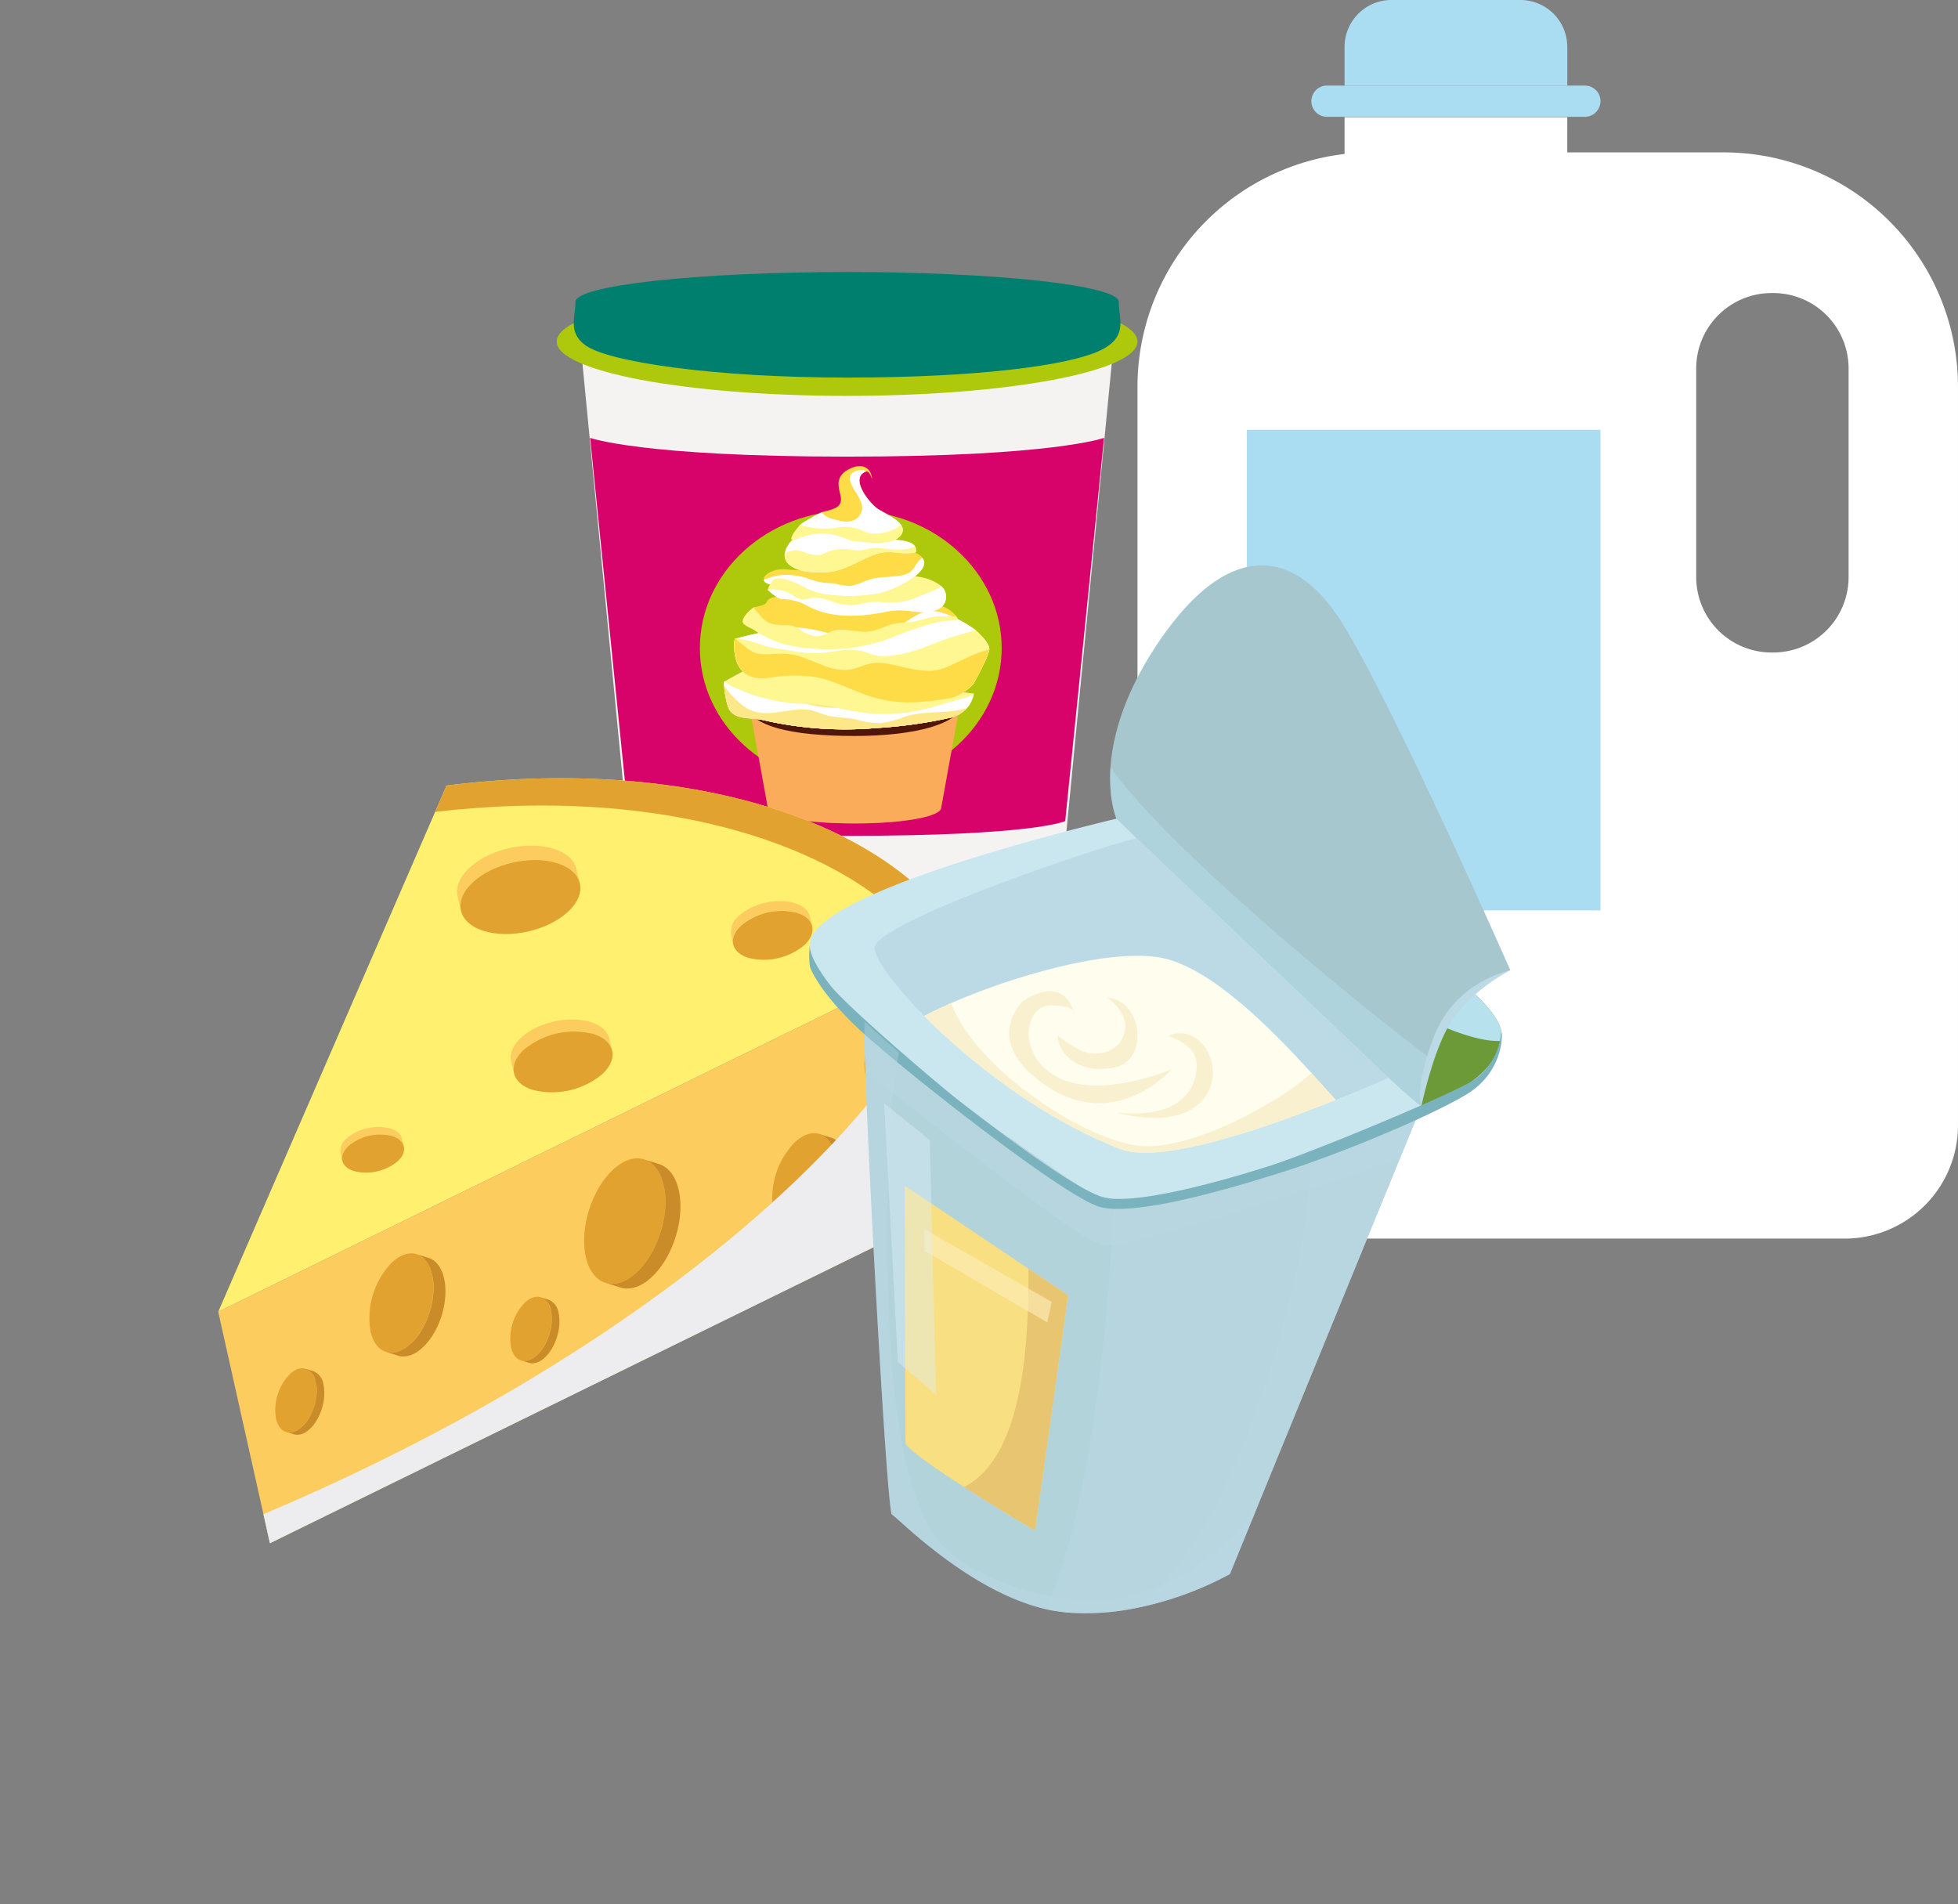 <svg xmlns="http://www.w3.org/2000/svg" xmlns:xlink="http://www.w3.org/1999/xlink" width="375.005" height="364.721" viewBox="0 0 375.005 364.721">
  <rect x="0" y="0" width="375.005" height="364.721" fill="#808080" stroke="none"/>
  <defs>
    <clipPath id="clip-path">
      <rect id="Rectangle_221" data-name="Rectangle 221" width="236.672" height="174.905" fill="none"/>
    </clipPath>
    <clipPath id="clip-path-2">
      <rect id="Rectangle_220" data-name="Rectangle 220" width="153.081" height="147.834" fill="none"/>
    </clipPath>
    <clipPath id="clip-path-3">
      <rect id="Rectangle_219" data-name="Rectangle 219" width="144.422" height="114.536" fill="none"/>
    </clipPath>
    <clipPath id="clip-path-4">
      <rect id="Rectangle_218" data-name="Rectangle 218" width="144.422" height="114.535" fill="none"/>
    </clipPath>
    <clipPath id="clip-path-5">
      <rect id="Rectangle_245" data-name="Rectangle 245" width="260.741" height="246.886" transform="translate(0 258.415) rotate(-82.341)" fill="none"/>
    </clipPath>
    <clipPath id="clip-path-6">
      <rect id="Rectangle_244" data-name="Rectangle 244" width="206.01" height="134.591" transform="translate(0 204.173) rotate(-82.341)" fill="none"/>
    </clipPath>
    <clipPath id="clip-path-7">
      <rect id="Rectangle_223" data-name="Rectangle 223" width="47.38" height="52.978" transform="translate(0 46.958) rotate(-82.341)" fill="none"/>
    </clipPath>
    <clipPath id="clip-path-8">
      <rect id="Rectangle_222" data-name="Rectangle 222" width="47.381" height="52.98" transform="translate(0 46.958) rotate(-82.341)" fill="none"/>
    </clipPath>
    <clipPath id="clip-path-9">
      <rect id="Rectangle_225" data-name="Rectangle 225" width="80.493" height="71.634" transform="translate(0 79.775) rotate(-82.341)" fill="none"/>
    </clipPath>
    <clipPath id="clip-path-10">
      <rect id="Rectangle_224" data-name="Rectangle 224" width="80.493" height="71.635" transform="translate(0 79.775) rotate(-82.341)" fill="none"/>
    </clipPath>
    <clipPath id="clip-path-11">
      <rect id="Rectangle_227" data-name="Rectangle 227" width="36.237" height="107.8" transform="translate(0 35.914) rotate(-82.341)" fill="none"/>
    </clipPath>
    <clipPath id="clip-path-12">
      <rect id="Rectangle_226" data-name="Rectangle 226" width="36.237" height="107.801" transform="translate(0 35.913) rotate(-82.341)" fill="none"/>
    </clipPath>
    <clipPath id="clip-path-13">
      <rect id="Rectangle_229" data-name="Rectangle 229" width="105.227" height="58.369" transform="translate(0 104.288) rotate(-82.341)" fill="none"/>
    </clipPath>
    <clipPath id="clip-path-14">
      <rect id="Rectangle_228" data-name="Rectangle 228" width="105.226" height="58.37" transform="translate(0 104.287) rotate(-82.341)" fill="none"/>
    </clipPath>
    <clipPath id="clip-path-15">
      <rect id="Rectangle_231" data-name="Rectangle 231" width="56.345" height="71.807" transform="translate(0 55.842) rotate(-82.341)" fill="none"/>
    </clipPath>
    <clipPath id="clip-path-16">
      <rect id="Rectangle_230" data-name="Rectangle 230" width="56.343" height="71.807" transform="translate(0 55.841) rotate(-82.341)" fill="none"/>
    </clipPath>
    <clipPath id="clip-path-17">
      <rect id="Rectangle_233" data-name="Rectangle 233" width="9.015" height="11.563" transform="translate(0 8.934) rotate(-82.341)" fill="none"/>
    </clipPath>
    <clipPath id="clip-path-18">
      <rect id="Rectangle_232" data-name="Rectangle 232" width="9.016" height="11.562" transform="translate(0 8.936) rotate(-82.341)" fill="none"/>
    </clipPath>
    <clipPath id="clip-path-19">
      <rect id="Rectangle_235" data-name="Rectangle 235" width="102.338" height="40.654" transform="translate(0 101.425) rotate(-82.341)" fill="none"/>
    </clipPath>
    <clipPath id="clip-path-20">
      <rect id="Rectangle_234" data-name="Rectangle 234" width="102.337" height="40.654" transform="translate(0 101.424) rotate(-82.341)" fill="none"/>
    </clipPath>
    <clipPath id="clip-path-21">
      <rect id="Rectangle_237" data-name="Rectangle 237" width="43.492" height="68.997" transform="translate(0 43.104) rotate(-82.341)" fill="none"/>
    </clipPath>
    <clipPath id="clip-path-22">
      <rect id="Rectangle_236" data-name="Rectangle 236" width="43.492" height="68.996" transform="translate(0 43.104) rotate(-82.341)" fill="none"/>
    </clipPath>
    <clipPath id="clip-path-23">
      <rect id="Rectangle_239" data-name="Rectangle 239" width="14.568" height="26.101" transform="translate(0 14.438) rotate(-82.341)" fill="none"/>
    </clipPath>
    <clipPath id="clip-path-24">
      <rect id="Rectangle_238" data-name="Rectangle 238" width="14.568" height="26.103" transform="translate(0 14.438) rotate(-82.341)" fill="none"/>
    </clipPath>
    <clipPath id="clip-path-25">
      <rect id="Rectangle_241" data-name="Rectangle 241" width="106.982" height="86.841" transform="translate(0 106.027) rotate(-82.341)" fill="none"/>
    </clipPath>
    <clipPath id="clip-path-26">
      <rect id="Rectangle_240" data-name="Rectangle 240" width="106.983" height="86.84" transform="translate(0 106.029) rotate(-82.341)" fill="none"/>
    </clipPath>
    <clipPath id="clip-path-27">
      <rect id="Rectangle_243" data-name="Rectangle 243" width="54.002" height="17.298" transform="translate(0 53.521) rotate(-82.341)" fill="none"/>
    </clipPath>
    <clipPath id="clip-path-28">
      <rect id="Rectangle_242" data-name="Rectangle 242" width="54.003" height="17.299" transform="translate(0 53.522) rotate(-82.341)" fill="none"/>
    </clipPath>
  </defs>
  <g id="Group_3038" data-name="Group 3038" transform="translate(-976.47 -9950.102)">
    <g id="Group_2937" data-name="Group 2937" transform="translate(241.411 9781.736)">
      <path id="Path_5737" data-name="Path 5737" d="M942.207,349.1,952.259,245.3H850.088L860.139,349.1Z" transform="translate(-3.876 -11.447)" fill="#f4f3f2"/>
      <path id="Path_5738" data-name="Path 5738" d="M944.554,352.786l7.434-73.387s-9.8,3.59-49.211,3.59-49.211-3.59-49.211-3.59L861,352.786s5.772,2.832,41.777,2.832S944.554,352.786,944.554,352.786Z" transform="translate(-5.479 -27.169)" fill="#d8026b"/>
      <path id="Path_5739" data-name="Path 5739" d="M950.363,331.545c0,14.549-12.938,26.344-28.9,26.344s-28.9-11.795-28.9-26.344S905.5,305.2,921.465,305.2,950.363,317,950.363,331.545Z" transform="translate(-23.459 -39.065)" fill="#aec90b"/>
      <path id="Path_5740" data-name="Path 5740" d="M952.914,236.268c0,5.747-24.9,10.406-55.617,10.406s-55.617-4.659-55.617-10.406,24.9-10.407,55.617-10.407S952.914,230.52,952.914,236.268Z" transform="translate(0 -2.487)" fill="#aec90b"/>
      <path id="Path_5741" data-name="Path 5741" d="M952.108,226.928c0,3.345,2.082,6.914-4.147,9.584-5.832,2.5-22.134,4.919-47.874,4.919s-45.777-3.023-50.118-6.183c-3.418-2.488-1.9-5.5-1.9-8.32C848.065,220.522,952.108,220.451,952.108,226.928Z" transform="translate(-2.789 -0.752)" fill="#007f6e"/>
      <path id="Path_5742" data-name="Path 5742" d="M952.394,226.176c0,3.153-23.291,5.709-52.022,5.709s-52.022-2.556-52.022-5.709,23.291-5.71,52.022-5.71S952.394,223.022,952.394,226.176Z" transform="translate(-3.075 0)" fill="#007f6e"/>
      <g id="Group_2936" data-name="Group 2936" transform="translate(873.701 257.64)">
        <path id="Path_5743" data-name="Path 5743" d="M950.419,373.785c-.81,1.806-9.556,3.229-20.233,3.229s-19.421-1.422-20.232-3.229l3.626,19.933v.006c0,1.673,6.915,3.029,16.607,3.029s16.608-1.356,16.608-3.029v0Z" transform="translate(-905.176 -328.323)" fill="#fbac5a"/>
        <path id="Path_5744" data-name="Path 5744" d="M945.993,403.514a22.164,22.164,0,0,1-11.59,4.393c-5.2.438-10.458-.749-15.4-2.207a16.679,16.679,0,0,1-2.755-1.115l.233,1.28v.006c0,1.673,6.915,3.029,16.607,3.029s16.608-1.356,16.608-3.029v0l1.042-5.733C948.816,401.284,946.758,402.963,945.993,403.514Z" transform="translate(-908.078 -340.47)" fill="#fbac5a" opacity="0.4" style="mix-blend-mode: multiply;isolation: isolate"/>
        <path id="Path_5745" data-name="Path 5745" d="M930.185,377.014c-10.677,0-19.421-1.422-20.232-3.229l.471,2.583c2.787,1.8,9.4,3.8,10.442,4.018a68.452,68.452,0,0,0,13.851,1.149,29.176,29.176,0,0,0,5.719-.211,50.273,50.273,0,0,0,5.394-1.421,25.27,25.27,0,0,0,3.758-1.551l.831-4.567C949.609,375.591,940.863,377.014,930.185,377.014Z" transform="translate(-905.176 -328.323)" fill="#fbac5a" opacity="0.4" style="mix-blend-mode: multiply;isolation: isolate"/>
        <path id="Path_5746" data-name="Path 5746" d="M950.574,365.56c.03,4.965-9.462,7.29-21.133,7.29s-21.16-1.68-21.132-7.29c.029-5.654,9.461-7.289,21.132-7.289S950.539,359.9,950.574,365.56Z" transform="translate(-904.418 -321.171)" fill="#50160a"/>
        <path id="Path_5747" data-name="Path 5747" d="M930.32,371.156a70,70,0,0,1-21.559-1.483c-2.818-.661-5.608.087-6.814-2.388a18.407,18.407,0,0,1-.856-4.95s2.565-1.419,3.68-2.012c6.764-3.583,16.924-2.7,24.109-.534,3.645,1.1,6.79,3.115,10.566,3.671,1.663.245,9.5,1.122,9.5,1.122a5.756,5.756,0,0,1-4.289,4.563A89.7,89.7,0,0,1,930.32,371.156Z" transform="translate(-901.09 -320.999)" fill="#fac5d5"/>
        <path id="Path_5748" data-name="Path 5748" d="M930.32,371.156a70,70,0,0,1-21.559-1.483c-2.818-.661-5.608.087-6.814-2.388a18.407,18.407,0,0,1-.856-4.95s2.565-1.419,3.68-2.012c6.764-3.583,16.924-2.7,24.109-.534,3.645,1.1,6.79,3.115,10.566,3.671,1.663.245,9.5,1.122,9.5,1.122a5.756,5.756,0,0,1-4.289,4.563A89.7,89.7,0,0,1,930.32,371.156Z" transform="translate(-901.09 -320.999)" fill="#fac5d5"/>
        <path id="Path_5749" data-name="Path 5749" d="M940.294,358.32a24.293,24.293,0,0,1-11.353-1.758c-2.992-1.1-5.848-2.586-9.113-3.069a27.6,27.6,0,0,0-8.234.188c-8.159,1.215-6.74-7.438-6.74-7.438s9.232-2.541,12.957-2.1a32.589,32.589,0,0,1,7,1.661,11.158,11.158,0,0,0,6.15.771c4.34-.819,6.189-4.077,10.148-5.47,3.474-1.222,9.7,3.308,9.7,3.308s2.809,2.384,2.8,3.806c0,1.185-2.986,6.553-2.986,6.553a9.419,9.419,0,0,1-4.127,2.744A47.422,47.422,0,0,1,940.294,358.32Z" transform="translate(-902.782 -313.159)" fill="#fae2e6"/>
        <path id="Path_5750" data-name="Path 5750" d="M935.723,343.882a34.589,34.589,0,0,1-15.9,1.72,19.723,19.723,0,0,1-9.8-3.389c-.658-.467-2.3-.964-2.238-1.724.1-1.194,2.153-2.685,2.153-2.685a6.776,6.776,0,0,0,2.086-.569c.489-.363.323-.777,1.069-1.126,1.62-.762,6.807-.035,8.531.348,3.443.768,7.292,3.246,11.043,2.04a22.408,22.408,0,0,1,6.531-1.561,25.555,25.555,0,0,1,6.307.553c1.955.384,4.424,2.925,3.022,2.879a16.551,16.551,0,0,0-4.548.587A83.646,83.646,0,0,0,935.723,343.882Z" transform="translate(-904.172 -310.8)" fill="#fddc47"/>
        <path id="Path_5751" data-name="Path 5751" d="M939.671,335.275c-4.53.921-9.263,1.352-13.663-.268-1.2-.44-2.17-1.117-3.36-1.563a11.861,11.861,0,0,0-3.337-.556c-.945-.115-2.644-1.753-2.644-1.753s.68-2.313,1.969-2.473c2.189-.271,5.645.821,7.67,1.508a16.087,16.087,0,0,0,4.351,1.028c3.87.269,5.468-1.612,9.018-2.288,3.653-.7,7.332-.7,10.128,1.437a2.673,2.673,0,0,1-.78,4.639C945.308,336.1,943.408,334.514,939.671,335.275Z" transform="translate(-908.271 -307.444)" fill="#fff792"/>
        <path id="Path_5752" data-name="Path 5752" d="M916.6,325.479c.672-2.566,5.854.362,7.139,1.01,3.341,1.686,10.651,1.583,14.312.623,3.287-.863,11.661-5.248,6.029-7.71-5.5-2.406-10.676,1.876-15.75,2.952a30.052,30.052,0,0,1-8.777.328c-3.555-.268-5.887,2.319-3.115,2.864Z" transform="translate(-907.602 -302.918)" fill="#fddc47"/>
        <path id="Path_5753" data-name="Path 5753" d="M930.709,320.272c-5.431.387-9.159-1.379-7.719-4.558,1.622-3.576,6.545-4.158,10.961-2.778a29.272,29.272,0,0,0,6.559.984c2.217.177,7.994-.287,7.282,2.535-2.924.681-4.8-.738-7.952.457C936.82,318.055,934.239,320.021,930.709,320.272Z" transform="translate(-911.043 -299.953)" fill="#fff"/>
        <path id="Path_5754" data-name="Path 5754" d="M926.285,303.3c5.9-2.379,9.1.33,10.834.475,2.342.2,6.778.938,8.559-.734,2.515-2.363-2.082-4.2-3.992-5.387-1.414-.879-5.49-5.736-2.484-7.115.769-.354,1.011.654,1.347,1.344-.221-2.166-1.948-3.188-4.484-1.842-2.433,1.29-2.057,3.072-1.612,4.846.577,2.312-.789,2.69-3.378,3.322a27.273,27.273,0,0,0-4.135,2.31S923.276,304.512,926.285,303.3Z" transform="translate(-912.158 -289.437)" fill="#fddc47"/>
        <path id="Path_5755" data-name="Path 5755" d="M930.32,371.156a70,70,0,0,1-21.559-1.483c-2.818-.661-5.608.087-6.814-2.388a18.407,18.407,0,0,1-.856-4.95s2.565-1.419,3.68-2.012c6.764-3.583,16.924-2.7,24.109-.534,3.645,1.1,6.79,3.115,10.566,3.671,1.663.245,9.5,1.122,9.5,1.122a5.756,5.756,0,0,1-4.289,4.563A89.7,89.7,0,0,1,930.32,371.156Z" transform="translate(-901.09 -320.999)" fill="#fac5d5"/>
        <path id="Path_5756" data-name="Path 5756" d="M948.936,368.333a4.523,4.523,0,0,1-.5.345,14.17,14.17,0,0,1-2.013.66c-1.552.414-3.143.865-4.683,1.342a33.992,33.992,0,0,1-16.331.885,59.392,59.392,0,0,0-6.633-1.219c-3.012-.218-5.8-.122-8.728-.893a32.347,32.347,0,0,1-5.257-1.621c-.809-.376-1.809-.7-2.552-1.147-.354-.211-.674-.472-1.015-.7-.088.047-.139.078-.139.078a18.407,18.407,0,0,0,.856,4.95c1.206,2.475,4,1.727,6.814,2.388a70,70,0,0,0,21.559,1.483,89.7,89.7,0,0,0,14.332-2.011A5.735,5.735,0,0,0,948.936,368.333Z" transform="translate(-901.09 -324.727)" fill="#f5a3b6"/>
        <path id="Path_5757" data-name="Path 5757" d="M951.69,353.4c-2.03.743-3.876,1.777-5.854,2.607a9.441,9.441,0,0,1-3.521.916,20.066,20.066,0,0,1-3.624-.409c-2.407-.407-5.219-1.48-7.714-1.02-1.767.328-3.155,1.242-5.074,1.247a11.04,11.04,0,0,1-4.234-.932c-1.139-.45-2.3-.911-3.447-1.346a11.371,11.371,0,0,0-4.373-.831c-1.629,0-3.592.325-5.138-.185a7.82,7.82,0,0,1-2.19-1.437c-.48-.382-.954-.769-1.409-1.169-.028-.025-.064-.061-.1-.1l-.154.042s-1.419,8.653,6.74,7.438a27.6,27.6,0,0,1,8.234-.188c3.265.483,6.121,1.969,9.113,3.069a24.293,24.293,0,0,0,11.353,1.758,47.427,47.427,0,0,0,6.211-.807,9.419,9.419,0,0,0,4.127-2.744s2.936-5.287,2.983-6.522C952.968,353.007,952.268,353.191,951.69,353.4Z" transform="translate(-902.782 -317.7)" fill="#f5a3b6"/>
        <path id="Path_5758" data-name="Path 5758" d="M940.294,358.32a24.293,24.293,0,0,1-11.353-1.758c-2.992-1.1-5.848-2.586-9.113-3.069a27.6,27.6,0,0,0-8.234.188c-8.159,1.215-6.74-7.438-6.74-7.438s9.232-2.541,12.957-2.1a32.589,32.589,0,0,1,7,1.661,11.158,11.158,0,0,0,6.15.771c4.34-.819,6.189-4.077,10.148-5.47,3.474-1.222,9.7,3.308,9.7,3.308s2.809,2.384,2.8,3.806c0,1.185-2.986,6.553-2.986,6.553a9.419,9.419,0,0,1-4.127,2.744A47.422,47.422,0,0,1,940.294,358.32Z" transform="translate(-902.782 -313.159)" fill="#fff"/>
        <path id="Path_5759" data-name="Path 5759" d="M930.32,371.156a70,70,0,0,1-21.559-1.483c-2.818-.661-5.608.087-6.814-2.388a18.407,18.407,0,0,1-.856-4.95s2.565-1.419,3.68-2.012c6.764-3.583,16.924-2.7,24.109-.534,3.645,1.1,6.79,3.115,10.566,3.671,1.663.245,9.5,1.122,9.5,1.122a5.756,5.756,0,0,1-4.289,4.563A89.7,89.7,0,0,1,930.32,371.156Z" transform="translate(-901.09 -320.999)" fill="#fff792"/>
        <path id="Path_5760" data-name="Path 5760" d="M951.036,347.779c-1.5.357-2.957.825-4.3,1.225-2.531.758-4.878,1.891-7.361,2.645a22.309,22.309,0,0,1-6.528,1.1c-1.466-.107-2.811-.9-4.282-1.109a14.645,14.645,0,0,0-4.213.082,21.3,21.3,0,0,1-7.892.112c-2.109-.433-4.1-.538-6.134-1.152a23.314,23.314,0,0,0-5.088-1.367c-.247.065-.384.1-.384.1a9.6,9.6,0,0,0,.5,4.674,12.776,12.776,0,0,1,6.39,2.312c.151.1.366.215.6.349a26.4,26.4,0,0,1,7.485-.085c3.265.483,6.121,1.969,9.113,3.069.829.3,1.644.575,2.46.817,1.015.136,2.033.267,3.048.355a53.52,53.52,0,0,0,11.375-.073c.229-.045.456-.093.681-.148a9.418,9.418,0,0,0,4.127-2.744s2.983-5.368,2.987-6.553S951.694,348.371,951.036,347.779Z" transform="translate(-902.783 -316.334)" fill="#fff792"/>
        <path id="Path_5761" data-name="Path 5761" d="M948.936,368.333a4.523,4.523,0,0,1-.5.345,14.17,14.17,0,0,1-2.013.66c-1.552.414-3.143.865-4.683,1.342a33.992,33.992,0,0,1-16.331.885,59.392,59.392,0,0,0-6.633-1.219c-3.012-.218-5.8-.122-8.728-.893a32.347,32.347,0,0,1-5.257-1.621c-.809-.376-1.809-.7-2.552-1.147-.354-.211-.674-.472-1.015-.7-.088.047-.139.078-.139.078a18.407,18.407,0,0,0,.856,4.95c1.206,2.475,4,1.727,6.814,2.388a70,70,0,0,0,21.559,1.483,89.7,89.7,0,0,0,14.332-2.011A5.735,5.735,0,0,0,948.936,368.333Z" transform="translate(-901.09 -324.727)" fill="#fde889"/>
        <path id="Path_5762" data-name="Path 5762" d="M951.69,353.4c-2.03.743-3.876,1.777-5.854,2.607a9.441,9.441,0,0,1-3.521.916,20.066,20.066,0,0,1-3.624-.409c-2.407-.407-5.219-1.48-7.714-1.02-1.767.328-3.155,1.242-5.074,1.247a11.04,11.04,0,0,1-4.234-.932c-1.139-.45-2.3-.911-3.447-1.346a11.371,11.371,0,0,0-4.373-.831c-1.629,0-3.592.325-5.138-.185a7.82,7.82,0,0,1-2.19-1.437c-.48-.382-.954-.769-1.409-1.169-.028-.025-.064-.061-.1-.1l-.154.042s-1.419,8.653,6.74,7.438a27.6,27.6,0,0,1,8.234-.188c3.265.483,6.121,1.969,9.113,3.069a24.293,24.293,0,0,0,11.353,1.758,47.427,47.427,0,0,0,6.211-.807,9.419,9.419,0,0,0,4.127-2.744s2.936-5.287,2.983-6.522C952.968,353.007,952.268,353.191,951.69,353.4Z" transform="translate(-902.782 -317.7)" fill="#fddc47"/>
        <path id="Path_5763" data-name="Path 5763" d="M919.819,347.4a34.589,34.589,0,0,0,15.9-1.72,83.654,83.654,0,0,1,8.248-2.927,16.551,16.551,0,0,1,4.548-.587c.519.018.5-.32.189-.77h-.034a36.587,36.587,0,0,0-3.836,0c-1.795.186-3.34.879-5.118,1.105a18.564,18.564,0,0,0-3.427.38c-1.672.537-3.28,1.465-5.169,1.439-2.061-.03-4.53-.86-6.461-.038a6.573,6.573,0,0,1-2.681.918,6.685,6.685,0,0,1-3.213-1.289,5.487,5.487,0,0,0-1.442-.755,8.285,8.285,0,0,0-1.749-.089,8.8,8.8,0,0,1-2.777-.454,6.43,6.43,0,0,1-1.909-1.726,15.276,15.276,0,0,1-1.055-1.216c-.4.306-1.974,1.574-2.06,2.616-.064.759,1.58,1.257,2.238,1.724A19.724,19.724,0,0,0,919.819,347.4Z" transform="translate(-904.172 -312.594)" fill="#fff792"/>
        <path id="Path_5764" data-name="Path 5764" d="M949.881,332.058a1.666,1.666,0,0,1-.172.22,5.565,5.565,0,0,1-1.77.832c-.735.337-1.465.587-2.224.881a17.5,17.5,0,0,1-2.973,1.021,16.357,16.357,0,0,1-4.429.1,12.473,12.473,0,0,0-3.866.372,7.869,7.869,0,0,1-3.356.092c-1.928-.262-3.492-1.384-5.493-1.308-.679.026-1.29.355-1.983.374a4.036,4.036,0,0,1-2.251-.882,7.007,7.007,0,0,0-3.821-1.068,7.968,7.968,0,0,0-.872.064.1.1,0,0,0,0,.017s1.7,1.639,2.644,1.753a11.861,11.861,0,0,1,3.337.556c1.19.446,2.165,1.123,3.36,1.563,4.4,1.62,9.133,1.189,13.663.268,3.737-.76,5.636.826,9.35-.289A2.671,2.671,0,0,0,949.881,332.058Z" transform="translate(-908.271 -309.086)" fill="#fff"/>
        <path id="Path_5765" data-name="Path 5765" d="M938.068,328.608c2.866-.753,9.6-4.186,7.54-6.684a7.678,7.678,0,0,0-1.261,1.466,4.374,4.374,0,0,1-1.089,1.344c-1.1.741-3.061.8-4.448.916a12.127,12.127,0,0,0-4.325.848,9.438,9.438,0,0,1-2.792.871,13.157,13.157,0,0,1-2.866-.469c-.944-.105-1.861-.092-2.8-.262a22.5,22.5,0,0,1-2.527-.793,14.344,14.344,0,0,0-4.39-.6,9.637,9.637,0,0,0-3.045.66c-.125.048-.457.164-.81.308.06.365.426.681,1.2.833l.161-.067c.672-2.566,5.854.362,7.139,1.01C927.1,329.671,934.407,329.568,938.068,328.608Z" transform="translate(-907.62 -304.414)" fill="#fff"/>
        <path id="Path_5766" data-name="Path 5766" d="M947.8,319.079a1.4,1.4,0,0,0-.146-1.139,2.834,2.834,0,0,1-.4.2c-1.946.718-4.3.293-6.341.13a7.155,7.155,0,0,0-2.878.31,5.5,5.5,0,0,1-2.612-.045,9.629,9.629,0,0,0-4.54.485,7.216,7.216,0,0,1-1.372.545,5.863,5.863,0,0,1-1.491-.036c-1.093-.155-2.124-.839-3.236-.845a4.891,4.891,0,0,0-2.059.588c-.372,2.586,3.114,3.976,7.989,3.629,3.53-.251,6.112-2.218,9.13-3.361C943,318.342,944.879,319.761,947.8,319.079Z" transform="translate(-911.055 -302.577)" fill="#fff792"/>
        <path id="Path_5767" data-name="Path 5767" d="M941.985,298.307c-1.414-.879-5.49-5.736-2.484-7.115a.627.627,0,0,1,.127-.034c-.122-.2-.389-.323-.932-.306a2.853,2.853,0,0,0-1.821.7c-.761.86.113,2.279.567,3.116a9.3,9.3,0,0,1,1.478,2.954,2.726,2.726,0,0,1-1.433,2.767c-1.406.647-2.736.183-4.131-.161a4.039,4.039,0,0,1-1.655-.763c-.177-.14-.361-.355-.569-.522a33.06,33.06,0,0,0-3.892,2.231,16.256,16.256,0,0,0-1.491,1.9,9.2,9.2,0,0,0,1.018.811c5.783-2.247,8.942.4,10.651.541,2.342.2,6.778.938,8.559-.734C948.492,301.33,943.9,299.493,941.985,298.307Z" transform="translate(-912.458 -290.089)" fill="#fff"/>
        <path id="Path_5768" data-name="Path 5768" d="M946.111,310.4a2.335,2.335,0,0,0-.7.383,8.06,8.06,0,0,1-5.6,1.112c-.786-.227-1.393-.672-2.225-.883a8.732,8.732,0,0,0-3.625-.182,15.4,15.4,0,0,1-5.834-.151c-.479-.113-.912-.228-1.354-.329-.678.769-3.108,3.648-.491,2.595,5.9-2.379,9.1.33,10.833.475,2.342.2,6.778.938,8.559-.734A1.636,1.636,0,0,0,946.111,310.4Z" transform="translate(-912.158 -299.076)" fill="#fff792"/>
        <path id="Path_5769" data-name="Path 5769" d="M947.646,371.055a6.245,6.245,0,0,0,1.281-2.676c-.024.005-.048.011-.074.016a3.887,3.887,0,0,1-.413.284,14.17,14.17,0,0,1-2.013.66c-1.552.414-3.143.865-4.683,1.342a33.992,33.992,0,0,1-16.331.885c-.849-.162-1.714-.361-2.586-.55a21.115,21.115,0,0,1-3.737-.271c-.775-.133-1.545-.307-2.3-.51a31.37,31.37,0,0,1-6.733-.781,32.347,32.347,0,0,1-5.257-1.621c-.809-.376-1.809-.7-2.552-1.147-.354-.211-.674-.472-1.015-.7-.088.047-.139.078-.139.078s.014.262.044.67a17.134,17.134,0,0,0,3.636,3.9c3.874,2.774,7.367.577,11.838.69,1.564.039,2.979.858,4.507,1.21,1.672.386,3.492.324,5.118.659a16.746,16.746,0,0,0,4.848.766,19.311,19.311,0,0,0,4.74-1.278c3.5-1.074,7.116-.562,10.632-1.315C946.865,371.276,947.26,371.17,947.646,371.055Z" transform="translate(-901.09 -324.727)" fill="#fff"/>
      </g>
    </g>
    <g id="Group_2932" data-name="Group 2932" transform="translate(124.665 9194.996)">
      <g id="Group_2931" data-name="Group 2931" transform="translate(1069.661 755.105)">
        <path id="Path_5722" data-name="Path 5722" d="M1181.91,794.946h-67.349a44.9,44.9,0,0,0-44.9,44.9V981.28a21.7,21.7,0,0,0,21.7,21.7h113.746a21.7,21.7,0,0,0,21.7-21.7V839.846A44.9,44.9,0,0,0,1181.91,794.946Zm23.946,81.339a14.446,14.446,0,0,1-14.446,14.447h-.292a14.446,14.446,0,0,1-14.446-14.447V836.332a14.446,14.446,0,0,1,14.446-14.446h.292a14.446,14.446,0,0,1,14.446,14.446Z" transform="translate(-1069.661 -765.762)" fill="#fff"/>
        <rect id="Rectangle_246" data-name="Rectangle 246" width="42.655" height="14.967" transform="translate(39.661 22.45)" fill="#fff"/>
        <path id="Rectangle_247" data-name="Rectangle 247" d="M2.993,0h49.39a2.993,2.993,0,0,1,2.993,2.993v0a2.993,2.993,0,0,1-2.993,2.993H2.993A2.993,2.993,0,0,1,0,2.993v0A2.993,2.993,0,0,1,2.993,0Z" transform="translate(33.301 16.388)" fill="#aadcf2"/>
        <path id="Path_5723" data-name="Path 5723" d="M1166.46,771.493h-42.655v-7.408a8.979,8.979,0,0,1,8.98-8.98h24.695a8.98,8.98,0,0,1,8.98,8.98Z" transform="translate(-1084.143 -755.105)" fill="#aadcf2"/>
        <rect id="Rectangle_248" data-name="Rectangle 248" width="67.724" height="92.044" transform="translate(20.953 82.316)" fill="#aadcf2"/>
      </g>
    </g>
    <g id="Group_2871" data-name="Group 2871" transform="translate(726.721 9920.164)">
      <g id="Group_2870" data-name="Group 2870" transform="translate(249.749 161.547)" clip-path="url(#clip-path)">
        <g id="Group_2869" data-name="Group 2869" transform="translate(41.793 16.116)">
          <g id="Group_2868" data-name="Group 2868" clip-path="url(#clip-path-2)">
            <path id="Path_5670" data-name="Path 5670" d="M468.369,214.288c-18.57-5.765-40.247-6.936-61.937-4.215L362.7,310.865,505.88,240.65c-6.5-11.294-19.142-20.66-37.511-26.362" transform="translate(-362.697 -207.353)" fill="#fff070"/>
            <path id="Path_5671" data-name="Path 5671" d="M535.387,219.506c16.942,5.259,29,13.64,35.873,23.768l5.355-2.626c-6.5-11.292-19.145-20.658-37.513-26.359-18.568-5.765-40.247-6.937-61.935-4.215l-2.189,5.043c21.177-2.478,42.277-1.24,60.409,4.39" transform="translate(-433.43 -207.353)" fill="#e1a230"/>
            <path id="Path_5672" data-name="Path 5672" d="M362.7,365.3l9.9,44.32L515.781,339.4l-9.9-44.32Z" transform="translate(-362.698 -261.788)" fill="#fccc5e"/>
            <path id="Path_5673" data-name="Path 5673" d="M745.3,341.956l5.2-2.55-9.9-44.32-5.32,2.609Z" transform="translate(-597.412 -261.79)" fill="#ca8b29"/>
            <path id="Path_5674" data-name="Path 5674" d="M702.725,345.315a10.812,10.812,0,0,0,2.908-9.369c-.7-3.043-3.132-3.785-5.436-1.653a10.81,10.81,0,0,0-2.908,9.369c.7,3.043,3.132,3.783,5.436,1.653" transform="translate(-573.362 -285.722)" fill="#e1a230"/>
            <path id="Path_5675" data-name="Path 5675" d="M709.591,336.483c.01.064.022.125.03.189l.015.1c.007.061.017.125.022.189,0,.03.007.059.012.091s0,.088.01.132c.005.066.01.133.015.2,0,.044,0,.088.007.135,0,.064,0,.13,0,.2s0,.105,0,.157V338c0,.057,0,.115,0,.172s0,.088-.005.132c0,.071,0,.14-.01.211,0,.027,0,.054,0,.079-.007.1-.015.2-.027.3a.282.282,0,0,1-.005.047c-.007.081-.017.162-.027.246,0,.029-.01.061-.012.091-.01.074-.022.148-.034.221,0,.024-.007.049-.01.074-.017.1-.032.192-.052.288a.457.457,0,0,0-.01.054c-.017.081-.032.159-.052.238,0,.027-.01.054-.017.083-.02.088-.039.177-.061.265a.07.07,0,0,0-.005.022c-.024.1-.051.192-.076.285-.007.027-.015.054-.022.079l-.066.226c-.007.022-.015.044-.022.069-.03.093-.059.187-.091.283l-.02.056-.081.224c-.01.032-.022.061-.034.094l-.081.206-.029.076c-.037.093-.076.182-.113.273l-.007.012c-.039.093-.083.184-.125.275-.02.044-.042.086-.061.13l-.079.16c-.022.044-.047.086-.066.128s-.054.1-.081.15q-.081.155-.17.3l-.007.014c-.061.106-.125.206-.189.307-.039.064-.081.128-.123.189-.012.02-.024.037-.034.054-.057.081-.113.16-.169.238-.017.022-.032.042-.047.064-.042.057-.084.113-.128.169l-.067.081c-.037.049-.076.1-.115.142-.024.03-.047.057-.071.084-.039.047-.079.091-.118.135-.024.027-.049.054-.074.078-.042.047-.086.094-.13.138-.02.022-.042.044-.064.066-.064.067-.13.128-.2.192-.044.042-.091.081-.135.118-.012.012-.024.024-.037.034-.034.029-.069.059-.1.086l-.034.03c-.044.034-.088.071-.135.105l-.02.015-.113.084a.516.516,0,0,1-.044.029l-.078.057c-.015.01-.03.017-.044.027l-.086.057-.034.022c-.042.025-.081.049-.12.071a.163.163,0,0,0-.022.015l-.1.051a.151.151,0,0,1-.029.015c-.059.032-.121.064-.179.091a.036.036,0,0,0-.015.007c-.064.029-.128.054-.189.081h0c-.051.02-.106.039-.157.056-.01.005-.02.007-.032.013l-.15.044-.029.01-.123.029c-.007,0-.017,0-.025.005-.049.01-.093.02-.14.027a.117.117,0,0,0-.032,0l-.108.015-.03,0c-.044.005-.088.007-.133.01a.1.1,0,0,1-.027,0l-.1,0h-.034c-.042,0-.084,0-.125,0h-.01c-.037,0-.076,0-.113-.01l-.034,0c-.034,0-.066-.01-.1-.015l-.022,0c-.041-.007-.081-.017-.12-.025l-.03-.007c-.032-.01-.061-.017-.093-.024l-.049-.015,1.609.5.03.01a.044.044,0,0,1,.02.005c.032.01.064.017.1.024l.03.007c.037.01.078.017.118.024a.009.009,0,0,1,.005,0,.052.052,0,0,1,.02,0l.1.015.034,0c.04,0,.076.007.113.01l.01,0c.044,0,.086,0,.128,0h.032c.034,0,.069,0,.1,0h.029c.042,0,.086-.007.13-.01a.118.118,0,0,1,.03,0,.894.894,0,0,0,.108-.015.074.074,0,0,0,.022,0s.007,0,.01,0c.047-.007.093-.014.14-.024l.024-.007.123-.03.02,0,.01,0c.052-.015.1-.03.152-.047a.133.133,0,0,1,.03-.01c.054-.017.105-.037.157-.059h0c.064-.025.125-.052.189-.081a.041.041,0,0,1,.015,0c.059-.029.12-.059.182-.091l.015-.007.012-.007c.032-.017.064-.037.1-.054.007-.005.015-.007.022-.012a1.227,1.227,0,0,0,.12-.074.235.235,0,0,0,.034-.02l.086-.056.044-.03.081-.054a.2.2,0,0,1,.022-.017.093.093,0,0,1,.02-.012l.113-.084.022-.017c.044-.034.088-.069.133-.105a.328.328,0,0,0,.034-.027l.1-.088.039-.032c.044-.039.088-.078.133-.12q.1-.092.2-.192c.02-.02.042-.042.061-.064.044-.044.088-.091.133-.138l.071-.079c.04-.044.079-.091.118-.135.024-.029.047-.056.071-.083.039-.049.078-.1.118-.142.022-.03.042-.057.064-.084.044-.054.086-.111.128-.169.017-.02.032-.042.047-.061.057-.079.115-.16.169-.241.012-.017.022-.034.034-.051.037-.054.074-.108.108-.165l.015-.024c.066-.1.128-.2.189-.307a.135.135,0,0,1,.01-.017c.056-.1.113-.2.169-.3l.015-.03c.022-.039.041-.081.064-.12s.044-.086.066-.13.052-.106.079-.16.042-.086.061-.128l.012-.024c.039-.084.076-.167.113-.253a.047.047,0,0,0,.007-.012c.034-.079.069-.16.1-.241.005-.01.007-.02.013-.029.01-.027.02-.052.029-.079q.044-.1.081-.206c.013-.03.025-.061.034-.091s.02-.049.027-.071c.017-.051.037-.1.054-.155a.459.459,0,0,0,.02-.057q.044-.125.081-.25c0-.01.007-.022.012-.032a.663.663,0,0,1,.02-.066c.022-.076.044-.152.066-.226.007-.027.015-.054.022-.078s.01-.034.015-.052c.02-.078.042-.157.061-.233,0-.007,0-.017,0-.025.017-.066.032-.132.049-.2l.015-.067c0-.027.01-.054.017-.081.017-.081.034-.159.049-.241a.358.358,0,0,0,.01-.052c0-.007,0-.015.005-.02.017-.091.032-.179.047-.27,0-.024.007-.047.012-.071,0-.044.012-.086.02-.128s.007-.064.012-.093.007-.061.012-.093l.03-.243a.357.357,0,0,1,0-.049v-.012c.01-.094.017-.189.025-.283,0-.027,0-.054,0-.081,0-.051.007-.105.01-.159a.415.415,0,0,1,0-.052l0-.13c0-.056,0-.115,0-.174v-.223c0-.022,0-.044,0-.066,0-.067,0-.13,0-.2,0-.044,0-.088-.007-.135,0-.066-.01-.132-.015-.2l-.007-.1c0-.012,0-.027,0-.039,0-.03-.007-.059-.012-.091-.005-.064-.015-.125-.022-.189,0-.032-.007-.064-.012-.1-.01-.064-.02-.125-.032-.189l-.014-.084c-.017-.088-.034-.177-.054-.265a3.447,3.447,0,0,0-2.1-2.761l-1.609-.5a3.443,3.443,0,0,1,2.1,2.761c.02.086.037.175.054.265.005.027.01.054.015.084" transform="translate(-577.251 -285.909)" fill="#ca8b29"/>
            <path id="Path_5676" data-name="Path 5676" d="M562.122,427.28c4.114-3.8,6.441-11.3,5.2-16.733s-5.6-6.757-9.71-2.953-6.441,11.295-5.2,16.731,5.6,6.76,9.71,2.955" transform="translate(-482 -331.298)" fill="#e1a230"/>
            <path id="Path_5677" data-name="Path 5677" d="M574.39,411.5c.02.11.037.223.054.336.01.057.017.115.024.172.015.113.03.224.042.336,0,.054.012.108.017.162.007.079.014.16.02.238.01.121.02.238.027.359,0,.081.007.162.01.243.007.115.01.233.013.349,0,.094,0,.187,0,.283,0,.078,0,.157,0,.236,0,.1,0,.206,0,.312,0,.076,0,.155-.01.233,0,.125-.012.25-.02.376,0,.049,0,.1-.007.145-.015.174-.029.351-.047.526,0,.029,0,.059-.01.086-.015.145-.032.292-.049.437l-.022.165c-.02.13-.039.263-.059.393-.007.044-.012.088-.02.132-.03.169-.059.342-.091.514-.007.032-.015.064-.02.1q-.041.214-.088.428c-.01.049-.022.1-.032.147-.034.157-.074.315-.113.474,0,.012,0,.027-.007.039-.044.169-.088.342-.137.508-.013.049-.025.1-.04.142-.037.135-.076.268-.118.4l-.037.12c-.054.167-.108.337-.165.5l-.037.1c-.044.133-.093.268-.142.4-.02.054-.039.111-.061.165-.047.125-.093.246-.142.369-.02.047-.037.093-.054.14-.069.162-.135.324-.206.484l-.007.022c-.074.164-.15.329-.224.494-.039.076-.076.152-.113.228l-.14.288c-.039.076-.081.152-.12.228-.047.091-.091.18-.14.268-.1.182-.2.363-.3.54a.229.229,0,0,0-.015.027c-.108.184-.221.366-.337.548-.071.113-.145.226-.221.336-.02.032-.039.064-.061.093-.1.148-.2.288-.3.43-.03.037-.057.074-.086.113-.074.1-.15.2-.226.3-.039.052-.079.1-.118.148-.069.086-.138.172-.206.255-.044.049-.086.1-.128.15-.071.081-.14.162-.214.241l-.125.14c-.078.084-.157.167-.236.246-.037.039-.076.078-.113.118-.115.115-.233.231-.354.341-.079.074-.16.142-.238.214l-.069.059c-.061.051-.123.1-.182.155-.022.017-.044.034-.064.052-.078.064-.159.128-.238.187l-.039.03c-.066.051-.135.1-.2.147-.025.02-.052.037-.076.054-.047.034-.093.066-.14.1l-.078.051c-.051.034-.105.066-.157.1-.02.015-.039.027-.061.042-.071.041-.143.086-.214.128l-.042.022c-.057.034-.115.066-.172.1a.466.466,0,0,1-.051.025q-.162.088-.324.162l-.027.012c-.11.052-.224.1-.336.145h0q-.14.055-.28.1l-.057.02c-.091.029-.18.056-.27.081l-.052.015c-.074.02-.145.037-.219.054l-.047.01c-.083.017-.164.032-.248.047a.5.5,0,0,0-.057.01c-.066.01-.13.017-.2.024l-.051.007c-.079.007-.155.015-.233.017l-.049,0c-.061,0-.123.005-.184.005h-.061c-.074,0-.147,0-.224-.007,0,0-.01,0-.017,0-.069,0-.135-.01-.2-.017l-.059-.007c-.061-.007-.121-.017-.179-.027-.015,0-.03,0-.042-.005l-.214-.044a.37.37,0,0,0-.052-.012c-.057-.015-.113-.03-.169-.047-.027-.007-.057-.015-.086-.025l2.874.9c.017.005.034.01.054.017l.034.007c.054.017.11.032.167.047a.419.419,0,0,1,.051.012c.071.017.142.032.214.044,0,0,.007,0,.01,0l.032,0c.059.012.12.02.179.027l.061.007c.067.007.135.015.2.017l.015,0h0l.226.007h.061c.059,0,.12,0,.182,0a.176.176,0,0,0,.037,0h.015c.076,0,.155-.01.231-.017l.054-.007c.064-.007.128-.017.194-.027a.187.187,0,0,0,.037-.005.074.074,0,0,0,.022,0c.081-.015.162-.03.246-.047.017,0,.032-.007.047-.01.074-.017.148-.034.219-.054a.3.3,0,0,1,.034-.01.063.063,0,0,1,.02,0c.088-.024.179-.051.268-.084.02,0,.037-.012.056-.017q.14-.048.28-.1h.005c.11-.044.224-.093.336-.145.007,0,.017-.007.024-.012.108-.049.219-.1.327-.162l.027-.012a.11.11,0,0,0,.022-.012c.057-.032.115-.064.174-.1l.04-.022c.071-.042.145-.086.216-.13.02-.012.039-.024.061-.037l.155-.1.078-.051c.047-.032.094-.064.14-.1a.283.283,0,0,0,.042-.03c.012-.007.024-.017.034-.025.068-.049.135-.1.2-.147l.039-.029c.081-.061.16-.123.238-.187l.064-.051c.059-.052.12-.1.182-.155.024-.02.047-.039.069-.059l.238-.214c.12-.111.238-.226.356-.344.037-.037.074-.076.111-.115.078-.081.157-.162.236-.246.042-.047.084-.093.128-.14.071-.079.14-.16.211-.241.042-.049.084-.1.128-.15.068-.083.137-.169.206-.255l.118-.147c.076-.1.152-.2.228-.3.027-.037.057-.074.084-.111.1-.14.2-.285.3-.43.02-.03.04-.061.059-.091.066-.1.133-.2.2-.295a.411.411,0,0,1,.027-.044c.113-.182.226-.363.334-.548a.174.174,0,0,0,.017-.03q.155-.265.3-.538l.029-.051c.037-.071.074-.142.113-.216l.118-.229c.049-.1.094-.192.14-.287.039-.076.076-.152.113-.231,0-.013.012-.027.02-.042.069-.148.138-.3.2-.45a.087.087,0,0,1,.01-.022c.061-.142.123-.285.182-.43l.022-.056c.017-.044.037-.091.054-.138.049-.123.1-.246.143-.368.022-.054.042-.111.064-.165s.032-.083.047-.125l.1-.277c.013-.032.025-.066.034-.1.052-.148.1-.3.148-.447.007-.02.012-.039.017-.056.012-.042.024-.081.037-.121.042-.135.081-.268.118-.4.015-.047.027-.1.042-.14s.017-.064.025-.093c.039-.14.076-.278.11-.417a.252.252,0,0,1,.01-.04c.029-.118.059-.238.086-.356.007-.039.017-.081.025-.121s.022-.1.032-.145q.048-.214.088-.427c.007-.032.015-.064.02-.1,0-.012,0-.022.007-.032.03-.162.057-.322.084-.484.007-.042.014-.086.02-.13l.037-.228.022-.165c.007-.057.015-.111.022-.165l.051-.437c0-.027,0-.056.007-.086,0-.007,0-.015,0-.022.015-.169.03-.336.042-.506l.007-.14c.007-.1.015-.191.017-.287,0-.03,0-.061,0-.091l.007-.236.007-.31v-.4c0-.039,0-.078-.005-.118,0-.115,0-.233-.01-.349,0-.081-.007-.162-.012-.243-.007-.12-.015-.238-.027-.359,0-.054-.005-.113-.01-.167l-.007-.071c-.007-.054-.012-.108-.02-.162-.012-.113-.024-.226-.042-.337-.007-.059-.015-.115-.022-.172-.017-.113-.037-.226-.056-.336-.007-.051-.017-.1-.025-.152-.032-.157-.064-.317-.1-.471-.622-2.7-2-4.385-3.746-4.932l-2.874-.9c1.742.545,3.125,2.233,3.744,4.932.037.155.069.314.1.471.01.052.017.1.027.152" transform="translate(-488.95 -331.627)" fill="#ca8b29"/>
            <path id="Path_5678" data-name="Path 5678" d="M448.788,471.909a15.3,15.3,0,0,0,4.114-13.255c-.988-4.306-4.431-5.352-7.691-2.338A15.292,15.292,0,0,0,441.1,469.57c.987,4.3,4.431,5.352,7.691,2.339" transform="translate(-411.918 -362.276)" fill="#e1a230"/>
            <path id="Path_5679" data-name="Path 5679" d="M458.507,459.407l.044.265c0,.047.012.094.02.138.012.088.022.177.032.268l.015.128c0,.064.01.128.015.189.007.093.015.189.022.285l.007.192c.005.091.007.184.01.278,0,.074,0,.147,0,.221v.187c0,.084-.005.165-.005.248l-.007.184c0,.1-.01.2-.017.3,0,.037,0,.074,0,.113-.013.137-.022.278-.037.417,0,.022,0,.044-.007.069-.012.115-.024.231-.039.344-.007.044-.012.088-.017.13-.014.106-.032.209-.047.315-.007.034-.01.069-.017.1-.022.135-.047.273-.071.408l-.014.074c-.022.113-.047.228-.071.342-.007.037-.015.076-.024.113-.027.128-.059.253-.088.378,0,.01-.005.02-.007.032-.034.135-.071.268-.108.4-.01.037-.02.074-.032.111-.029.108-.061.214-.093.319l-.03.1c-.041.132-.086.268-.13.4a.812.812,0,0,0-.027.078c-.037.108-.076.214-.113.319-.017.042-.034.086-.049.13-.037.1-.076.194-.113.292l-.044.111c-.054.128-.106.255-.162.383l-.007.017q-.089.2-.177.39c-.03.061-.059.121-.088.182s-.074.152-.113.228c-.029.059-.061.12-.093.182s-.074.14-.113.211c-.076.145-.157.288-.238.427l-.013.02c-.088.148-.177.292-.268.435-.057.091-.115.179-.174.268-.017.024-.032.049-.049.074-.079.115-.157.228-.238.339-.022.032-.044.059-.066.091-.059.078-.121.159-.182.238-.029.039-.061.078-.091.115-.054.069-.111.135-.165.2-.034.039-.069.078-.1.118l-.169.192c-.032.037-.066.074-.1.111-.061.066-.123.13-.184.194-.03.032-.061.061-.091.091q-.137.14-.28.273l-.189.169-.054.047c-.049.042-.1.081-.145.12l-.049.042c-.064.051-.125.1-.189.15l-.03.022c-.054.039-.108.081-.162.118-.02.015-.039.03-.059.042-.037.027-.076.052-.113.079-.02.012-.039.027-.061.042l-.123.078-.049.03-.169.1a.246.246,0,0,0-.032.017c-.047.027-.093.051-.138.076-.015.007-.027.012-.039.02-.088.047-.172.088-.258.128l-.022.01c-.088.041-.177.078-.265.115h0c-.076.029-.15.056-.223.081l-.044.014c-.071.022-.142.047-.214.064-.013,0-.027.007-.042.012-.057.015-.115.03-.172.042l-.037.01-.2.037-.047.007c-.049.007-.1.015-.152.02a.262.262,0,0,1-.042.005c-.064.007-.123.012-.184.014l-.042,0c-.047,0-.1,0-.142,0h-.049c-.059,0-.118,0-.177-.005l-.014,0c-.054,0-.108-.007-.162-.012l-.047-.007c-.049-.005-.1-.013-.142-.02a.193.193,0,0,0-.032,0l-.169-.034-.042-.012c-.044-.01-.088-.022-.133-.034a.519.519,0,0,1-.069-.022l2.277.715.042.015.027.007c.044.012.088.024.133.034.015,0,.027.007.042.01.056.013.11.025.169.034l.007,0,.024,0c.047.01.093.014.142.022a.286.286,0,0,0,.047.005q.081.011.162.014c.005,0,.007,0,.01,0h0l.177,0h.047c.049,0,.1,0,.145,0h.042l.184-.015.041,0c.052-.007.1-.012.152-.022l.03,0,.017,0c.066-.012.13-.024.2-.039l.037-.007c.057-.012.115-.027.172-.042l.029-.007.012,0c.071-.02.143-.042.214-.064l.044-.017c.074-.025.148-.049.224-.079l0,0c.088-.034.177-.074.265-.113l.022-.01c.086-.039.172-.084.258-.128a.058.058,0,0,1,.022-.01.1.1,0,0,1,.017-.012c.044-.022.091-.049.138-.074.01-.007.022-.013.032-.02.057-.032.113-.067.169-.1.017-.01.032-.022.049-.032.042-.024.081-.051.123-.078a.561.561,0,0,0,.061-.042c.037-.025.076-.049.113-.076.01-.007.022-.015.034-.022a.109.109,0,0,1,.027-.02l.157-.118a.149.149,0,0,0,.032-.025c.064-.047.125-.1.189-.147l.049-.042c.049-.039.1-.078.145-.12.017-.017.037-.032.054-.049.064-.054.125-.111.189-.167q.144-.133.28-.273c.032-.03.059-.061.091-.091.061-.064.123-.13.184-.2.034-.034.069-.074.1-.111.056-.061.113-.125.169-.189.032-.042.066-.081.1-.12.054-.066.111-.133.165-.2.029-.039.061-.076.091-.115.061-.078.123-.159.182-.241l.067-.088c.081-.111.159-.224.238-.339.017-.025.032-.049.049-.074.052-.076.1-.155.155-.233l.02-.034c.093-.142.179-.288.268-.435a.107.107,0,0,1,.012-.022c.084-.14.162-.282.238-.427a.2.2,0,0,0,.025-.039l.088-.172c.032-.059.064-.12.093-.182s.076-.15.113-.226.059-.12.088-.182c.005-.012.01-.022.015-.034.057-.118.111-.236.162-.356l.007-.017c.049-.113.1-.226.145-.342,0-.014.012-.029.017-.044.015-.034.03-.074.044-.108.037-.1.076-.194.113-.292.015-.044.032-.088.049-.13s.024-.066.037-.1c.024-.074.049-.145.076-.219.01-.027.017-.054.027-.081l.118-.354a.316.316,0,0,1,.012-.044l.03-.1c.032-.106.064-.214.093-.319.012-.037.022-.074.032-.111s.015-.049.022-.074c.03-.111.057-.221.086-.332,0-.01,0-.02.007-.032.025-.093.047-.186.067-.282.007-.03.014-.061.022-.093s.017-.076.025-.115c.024-.113.049-.226.071-.339.005-.025.01-.049.015-.076,0-.007,0-.017,0-.025q.037-.192.067-.383c.007-.034.012-.069.017-.1.01-.059.02-.12.027-.18.007-.044.012-.088.02-.132s.01-.086.017-.13c.012-.115.027-.231.039-.346l.007-.066s0-.012,0-.017c.013-.135.025-.268.034-.4,0-.039,0-.076.005-.113,0-.076.012-.152.015-.226,0-.027,0-.049,0-.074,0-.061,0-.123.007-.187,0-.081,0-.162,0-.246v-.317c0-.032,0-.061,0-.093,0-.093-.005-.184-.01-.278l-.007-.192c-.007-.1-.015-.189-.022-.282,0-.044,0-.091-.01-.135a.348.348,0,0,1,0-.054l-.015-.128c-.01-.091-.02-.179-.034-.268,0-.047-.012-.093-.017-.138l-.044-.265c-.007-.042-.012-.081-.022-.12-.022-.125-.047-.251-.076-.376-.491-2.137-1.587-3.473-2.965-3.906l-2.277-.715c1.378.435,2.474,1.769,2.965,3.908.029.123.054.248.076.373.007.042.015.081.022.12" transform="translate(-417.424 -362.535)" fill="#ca8b29"/>
            <path id="Path_5680" data-name="Path 5680" d="M657.309,409.715a15.3,15.3,0,0,0,4.114-13.254c-.988-4.306-4.431-5.352-7.691-2.339a15.293,15.293,0,0,0-4.114,13.255c.988,4.3,4.431,5.352,7.691,2.338" transform="translate(-543.281 -323.096)" fill="#e1a230"/>
            <path id="Path_5681" data-name="Path 5681" d="M667.028,397.214c.017.088.03.177.044.265,0,.047.012.093.02.138.012.088.022.177.032.268l.015.128c0,.064.01.128.015.189.007.093.015.189.02.282,0,.067.007.13.01.194.005.091.007.184.01.278,0,.074,0,.147,0,.221v.187c0,.084-.005.165-.005.248l-.007.184-.014.3c-.005.037-.005.074-.007.113-.012.138-.022.278-.037.418,0,.022,0,.044-.007.069-.012.115-.024.228-.039.344-.007.044-.012.088-.017.13-.015.105-.03.209-.047.315,0,.034-.01.069-.017.1-.022.135-.047.27-.071.408l-.014.074c-.022.113-.047.226-.071.341-.007.037-.017.076-.024.113-.027.128-.059.253-.088.378,0,.01-.005.02-.007.032-.034.135-.071.268-.108.4-.01.037-.02.074-.032.111-.029.108-.061.214-.093.319l-.029.1c-.042.132-.086.267-.13.4-.01.027-.02.051-.027.078-.037.108-.076.214-.113.319-.017.042-.034.086-.049.13-.037.1-.076.194-.115.292l-.042.111c-.054.128-.106.255-.162.383l-.007.017c-.057.132-.118.263-.177.39-.03.061-.059.121-.088.182s-.074.152-.113.228c-.029.059-.061.12-.093.182s-.074.14-.113.211c-.076.145-.157.288-.241.427a.046.046,0,0,1-.01.02c-.088.148-.177.292-.268.435-.057.091-.115.179-.174.268-.017.024-.032.049-.049.074-.079.115-.157.228-.238.339-.022.032-.044.059-.066.091-.059.078-.121.159-.182.238-.03.039-.061.078-.091.115-.054.068-.111.135-.165.2-.034.042-.069.081-.1.12-.057.064-.111.128-.169.192-.032.037-.066.074-.1.111-.061.066-.123.13-.184.194-.032.032-.059.061-.091.091q-.136.14-.28.273l-.189.169-.054.047c-.047.042-.1.081-.145.12-.017.015-.032.03-.049.042-.064.051-.125.1-.189.15a.333.333,0,0,1-.032.022c-.051.039-.105.081-.159.118-.02.015-.039.03-.059.042-.037.027-.076.052-.113.079-.02.012-.039.027-.061.041l-.123.079-.049.03-.17.1a.144.144,0,0,0-.032.017c-.047.027-.093.051-.138.076-.014.007-.027.012-.039.02-.086.044-.172.088-.258.128-.007,0-.015.007-.022.01-.088.042-.177.079-.265.115h0c-.076.03-.147.057-.224.081l-.044.014c-.071.022-.143.044-.214.064-.012,0-.027.007-.042.012-.057.015-.115.03-.172.042l-.037.01-.2.037-.047.007c-.051.007-.1.015-.152.02a.258.258,0,0,1-.042,0c-.064.007-.123.013-.184.015l-.042,0c-.049,0-.1,0-.145,0h-.047c-.059,0-.118,0-.177-.005-.007,0-.01,0-.014,0-.054,0-.108-.007-.162-.013l-.047-.007c-.049-.005-.1-.013-.142-.02a.153.153,0,0,0-.034,0l-.167-.034-.042-.012c-.044-.01-.088-.022-.132-.034a.707.707,0,0,1-.069-.022l2.277.715.041.015.027.007c.044.012.088.024.133.034.015,0,.027.007.042.01.056.013.111.025.17.034l.007,0a.079.079,0,0,0,.024,0c.047.01.093.014.142.022a.289.289,0,0,0,.047.005c.054.007.108.012.162.014h.013c.061.005.118.005.179.007h.047c.049,0,.1,0,.145,0h.03a.094.094,0,0,1,.012,0c.061,0,.123-.007.184-.012l.042,0c.049-.007.1-.012.152-.022l.03,0s.012,0,.017-.005c.064-.01.13-.022.2-.037l.037-.007c.057-.012.115-.027.172-.042l.029-.007.015,0c.069-.02.14-.042.211-.064a.489.489,0,0,0,.047-.017c.071-.025.145-.049.221-.079l0,0c.088-.034.177-.074.265-.113.007,0,.015-.007.022-.01.086-.04.169-.084.258-.128a.064.064,0,0,1,.022-.01.093.093,0,0,1,.017-.012c.044-.025.091-.049.138-.074.01-.007.022-.013.032-.02.057-.032.113-.066.169-.1.017-.01.032-.022.049-.032.042-.024.081-.051.123-.078l.064-.042c.037-.025.074-.049.11-.076l.034-.022.025-.022c.054-.037.108-.076.159-.115a.288.288,0,0,0,.032-.024c.064-.047.125-.1.189-.147l.049-.042c.049-.039.1-.081.145-.123.017-.015.037-.03.054-.047.064-.054.125-.111.189-.167q.144-.133.28-.272c.03-.03.059-.061.091-.091.061-.064.123-.13.184-.2.034-.034.069-.074.1-.111.056-.061.113-.125.17-.189.032-.042.066-.081.1-.12l.165-.2c.029-.039.061-.076.091-.115.061-.078.123-.159.182-.241l.066-.088c.081-.111.159-.223.238-.339.017-.025.032-.049.049-.074.052-.076.1-.155.155-.233l.02-.034c.093-.142.182-.288.267-.435.005-.007.007-.015.013-.022.081-.14.162-.282.238-.427a.2.2,0,0,0,.025-.039c.03-.057.059-.115.088-.172s.064-.12.1-.182.074-.15.11-.226.059-.12.088-.182l.015-.034c.057-.118.111-.236.162-.356a.158.158,0,0,1,.007-.017c.049-.113.1-.226.142-.342a.306.306,0,0,0,.02-.044c.015-.034.03-.074.044-.108.037-.1.076-.194.113-.292.017-.044.032-.088.049-.13s.024-.069.037-.1c.024-.074.049-.145.076-.219.01-.027.017-.054.027-.081.042-.118.079-.236.118-.354l.012-.044.03-.1c.032-.106.064-.214.093-.319.012-.037.022-.074.032-.113l.022-.071c.03-.111.059-.221.086-.332,0-.01,0-.02.007-.032.022-.093.047-.186.066-.282.007-.03.015-.061.022-.093l.024-.115c.024-.113.049-.226.071-.339.005-.024.01-.049.015-.076,0-.007,0-.017,0-.025q.037-.191.067-.383c.007-.034.01-.069.017-.1.01-.059.02-.12.027-.179.007-.044.012-.088.017-.132s.012-.086.02-.13c.012-.115.027-.231.039-.346l.007-.066c0-.007,0-.012,0-.017.012-.135.024-.268.034-.4,0-.039,0-.076,0-.113.007-.076.012-.152.015-.226,0-.027,0-.049,0-.074,0-.061.005-.123.007-.187,0-.081,0-.162,0-.245v-.317c0-.032,0-.061,0-.093,0-.093,0-.184-.01-.278l-.007-.192c-.007-.1-.014-.189-.022-.282,0-.044-.005-.091-.01-.135a.349.349,0,0,1,0-.054c-.005-.044-.01-.086-.015-.13-.01-.088-.02-.177-.034-.265,0-.047-.012-.094-.017-.138l-.044-.265c-.007-.042-.012-.081-.022-.12-.022-.125-.047-.251-.076-.376-.491-2.137-1.587-3.473-2.967-3.906l-2.275-.715c1.378.435,2.474,1.769,2.965,3.908.027.123.054.248.076.373.007.042.014.081.022.12" transform="translate(-548.788 -323.354)" fill="#ca8b29"/>
            <path id="Path_5682" data-name="Path 5682" d="M397.3,525.262a9.883,9.883,0,0,0,2.658-8.563c-.639-2.783-2.862-3.459-4.969-1.513a9.882,9.882,0,0,0-2.658,8.563c.639,2.783,2.861,3.461,4.969,1.513" transform="translate(-381.256 -399.748)" fill="#e1a230"/>
            <path id="Path_5683" data-name="Path 5683" d="M403.579,517.185c.01.057.02.113.027.172,0,.029.01.059.012.088.01.057.015.116.022.172,0,.027,0,.057.01.084s.007.081.01.123c0,.061.01.12.012.182l.007.125c0,.059,0,.118,0,.179s0,.1,0,.142v.123c0,.052,0,.106,0,.157s0,.081,0,.12c0,.064-.007.128-.01.192,0,.027,0,.049,0,.074-.007.091-.015.179-.024.27a.259.259,0,0,1-.005.044c-.007.076-.017.15-.024.224l-.012.084-.03.2a.579.579,0,0,0-.01.066c-.015.088-.03.174-.047.263a.322.322,0,0,0-.01.049c-.015.071-.03.145-.047.219l-.015.074q-.029.125-.059.243a.069.069,0,0,1-.005.022c-.022.086-.044.174-.068.26-.005.024-.013.047-.02.071-.02.069-.041.138-.061.206-.007.022-.012.042-.02.061-.027.086-.054.172-.083.258l-.017.051-.074.207c-.01.029-.022.056-.032.086-.025.061-.049.125-.074.187a.674.674,0,0,1-.027.071c-.034.084-.069.167-.106.248l0,.012c-.037.084-.074.167-.113.251-.02.042-.039.081-.056.118l-.074.147c-.02.039-.04.078-.061.118s-.047.091-.071.137c-.051.094-.1.184-.155.275l-.007.015c-.057.093-.115.186-.172.28-.037.059-.076.115-.113.172l-.034.049c-.049.074-.1.147-.152.219-.014.02-.029.037-.044.056-.037.054-.076.106-.115.155-.02.027-.042.051-.059.076-.037.044-.071.088-.108.13-.02.027-.044.052-.064.076l-.108.123-.066.074c-.04.042-.079.084-.121.125-.02.02-.039.039-.056.059-.061.059-.121.118-.182.174-.041.039-.081.076-.123.111l-.034.03-.094.078c-.012.01-.022.02-.032.027-.042.032-.081.066-.123.1a.131.131,0,0,1-.02.015c-.034.027-.069.051-.1.076a.4.4,0,0,1-.039.027c-.024.017-.049.034-.071.052a.416.416,0,0,0-.041.027l-.079.049a.128.128,0,0,1-.032.02c-.037.022-.071.047-.111.066a.136.136,0,0,1-.02.012l-.088.049a.216.216,0,0,0-.024.012c-.057.03-.113.057-.167.084a.032.032,0,0,1-.015,0c-.056.027-.113.052-.172.074l0,0-.142.052a.136.136,0,0,0-.03.01c-.047.015-.091.03-.137.042l-.027.007c-.037.01-.074.02-.111.027-.01,0-.017,0-.025,0-.044.01-.086.017-.128.025-.01,0-.02,0-.029,0-.032,0-.067.01-.1.012l-.027,0c-.039,0-.081.007-.12.007a.08.08,0,0,0-.025,0l-.093,0h-.032l-.115,0h-.007c-.034,0-.071,0-.106-.01l-.029,0-.093-.015-.02,0-.11-.022-.027-.007-.086-.022-.044-.015,1.471.462a.126.126,0,0,1,.027.01.043.043,0,0,1,.017,0l.086.022.027.007.111.022h0a.034.034,0,0,0,.015,0l.093.015.03,0c.034,0,.069.007.1.01h.01c.039,0,.076,0,.115,0h.032l.093,0h.017l.007,0c.039,0,.081,0,.12-.01a.1.1,0,0,0,.027,0c.032,0,.067-.007.1-.012a.052.052,0,0,1,.02,0l.01,0c.042-.007.083-.015.128-.025l.024,0c.037-.007.074-.017.111-.027a.043.043,0,0,1,.017,0,.015.015,0,0,1,.01,0,1.416,1.416,0,0,0,.138-.044.142.142,0,0,0,.029-.007c.047-.017.1-.034.142-.054h0c.059-.022.115-.047.172-.074a.036.036,0,0,1,.015,0c.054-.027.11-.054.164-.084l.015-.007a.02.02,0,0,1,.012,0c.03-.017.059-.032.088-.049l.02-.012c.04-.022.074-.042.111-.066a.14.14,0,0,0,.032-.02l.078-.052a.327.327,0,0,0,.042-.027l.071-.049.022-.015a.1.1,0,0,1,.017-.012c.034-.025.068-.049.1-.076a.125.125,0,0,0,.02-.015l.123-.1c.01-.01.02-.017.032-.027l.093-.078.034-.03.123-.111c.061-.056.12-.115.182-.174l.057-.059c.042-.042.081-.084.12-.125.022-.024.044-.049.064-.074.037-.039.074-.081.11-.123.02-.024.042-.051.064-.076.037-.044.071-.088.108-.13a.854.854,0,0,1,.059-.076c.04-.052.079-.1.115-.155l.044-.056c.051-.074.1-.145.152-.221a.3.3,0,0,0,.032-.047c.034-.049.066-.1.1-.15l.015-.022c.059-.093.115-.187.172-.282a.071.071,0,0,0,.007-.015c.052-.088.106-.182.155-.275l.014-.025c.02-.037.04-.074.057-.11s.042-.079.061-.118l.074-.147c.017-.04.037-.079.057-.115a.059.059,0,0,1,.01-.022c.034-.079.069-.155.1-.231,0,0,0-.007,0-.012.032-.074.064-.145.094-.219,0-.012.007-.02.012-.03s.02-.047.027-.071c.024-.061.049-.125.074-.189.01-.027.022-.057.032-.084a.473.473,0,0,1,.025-.064c.017-.047.032-.1.049-.143,0-.017.012-.034.017-.051.027-.076.051-.153.076-.229l.007-.029c.007-.02.012-.042.02-.061.02-.069.042-.138.061-.206.007-.024.012-.049.02-.071l.015-.049c.02-.071.037-.142.054-.211a.079.079,0,0,0,0-.022c.015-.059.032-.12.044-.182l.014-.061.015-.074c.017-.074.032-.147.047-.219a.319.319,0,0,1,.01-.049l0-.017c.014-.081.029-.165.044-.246a.568.568,0,0,1,.01-.069c0-.039.012-.076.017-.115s.007-.057.012-.086l.012-.084c.007-.074.017-.15.025-.224a.3.3,0,0,0,0-.044v-.01c.01-.088.017-.174.024-.26a.609.609,0,0,1,.005-.071l.007-.148a.329.329,0,0,1,0-.047c0-.039,0-.081,0-.12s0-.105,0-.159v-.2c0-.02,0-.042,0-.059,0-.061,0-.12-.005-.179l-.007-.125c0-.061-.007-.123-.012-.184,0-.027,0-.056-.007-.086,0-.012,0-.022,0-.034s-.007-.057-.01-.084c-.007-.056-.015-.115-.022-.172,0-.03-.007-.059-.012-.088-.007-.059-.017-.115-.027-.172,0-.027-.01-.052-.015-.079-.015-.081-.032-.162-.049-.241a3.148,3.148,0,0,0-1.916-2.525l-1.472-.462a3.147,3.147,0,0,1,1.916,2.525c.017.078.034.159.049.24,0,.027.01.052.015.079" transform="translate(-384.813 -399.915)" fill="#ca8b29"/>
            <path id="Path_5684" data-name="Path 5684" d="M518.94,488.238a9.875,9.875,0,0,0,2.658-8.563c-.639-2.783-2.862-3.461-4.969-1.513a9.882,9.882,0,0,0-2.658,8.563c.639,2.783,2.864,3.461,4.969,1.513" transform="translate(-457.886 -376.423)" fill="#e1a230"/>
            <path id="Path_5685" data-name="Path 5685" d="M525.217,480.166c.01.057.02.115.027.172.005.03.01.059.012.088.01.059.015.115.022.172,0,.027.007.056.01.083s.007.081.01.123c.005.061.01.12.013.182l.007.125c0,.059.005.118.005.179s0,.1,0,.142v.123c0,.051,0,.105,0,.157s0,.081,0,.121c0,.064-.007.13-.01.194a.71.71,0,0,0,0,.074c-.007.088-.015.179-.025.268a.257.257,0,0,1,0,.044c-.007.076-.017.15-.024.223l-.013.084c-.01.069-.02.135-.029.2,0,.022-.007.044-.01.066-.015.088-.029.175-.047.263,0,.017-.007.032-.01.049-.014.074-.029.148-.047.219,0,.025-.01.049-.014.076-.02.081-.04.162-.059.241a.067.067,0,0,1,0,.022c-.022.088-.044.175-.069.26a.586.586,0,0,1-.02.071c-.02.068-.039.137-.061.206-.007.022-.012.042-.02.061-.027.088-.054.172-.084.258l-.017.054c-.025.069-.049.135-.074.2-.01.03-.02.057-.032.086l-.074.187a.61.61,0,0,1-.027.071c-.034.083-.069.167-.105.248,0,0,0,.007-.005.012-.037.084-.074.169-.113.253-.02.039-.039.078-.057.118s-.049.1-.074.145-.039.079-.061.118-.047.093-.071.138c-.052.093-.1.184-.155.275l-.007.015c-.057.093-.113.189-.172.28-.037.059-.076.115-.113.172-.012.017-.022.034-.034.049-.049.074-.1.148-.152.219l-.044.059c-.037.052-.076.1-.115.152-.02.027-.041.051-.059.076-.037.044-.071.088-.108.13a.9.9,0,0,1-.064.076c-.037.042-.071.084-.108.123l-.066.074c-.039.042-.078.084-.12.125l-.057.059-.182.177c-.042.037-.081.074-.123.108l-.034.03-.093.078c-.012.01-.022.02-.032.027-.042.034-.081.067-.123.1l-.02.017-.1.074a.223.223,0,0,1-.04.027l-.071.051a.23.23,0,0,0-.039.027l-.081.049a.336.336,0,0,1-.032.022c-.037.022-.071.044-.11.064-.005,0-.013.007-.02.012-.03.017-.059.034-.088.049a.168.168,0,0,0-.025.012l-.167.083a.036.036,0,0,1-.015.005c-.057.027-.113.051-.172.074l0,0c-.047.017-.1.037-.142.052l-.03.01c-.047.015-.091.03-.138.042l-.027.007c-.037.01-.074.02-.111.027a.1.1,0,0,1-.024.005c-.044.01-.086.017-.128.024l-.03,0c-.032,0-.066.01-.1.012l-.027.005c-.04,0-.081.007-.118.007a.122.122,0,0,1-.027,0l-.093,0h-.032c-.039,0-.076,0-.115,0h-.007c-.034,0-.071-.005-.105-.01l-.03,0c-.032,0-.061-.007-.093-.014l-.02,0-.111-.022-.027-.007-.086-.022-.044-.014,1.472.462a.12.12,0,0,1,.027.01.049.049,0,0,1,.017,0l.086.022.027.007.11.022h.005a.029.029,0,0,0,.015,0l.093.014.029,0c.034,0,.069.007.1.01h.01c.039,0,.076,0,.115,0h.032c.03,0,.061,0,.091,0h.02a.01.01,0,0,0,.007,0c.039,0,.081-.005.12-.01a.1.1,0,0,0,.027,0c.032,0,.066-.007.1-.012l.02,0s.007,0,.01,0c.042-.007.086-.015.128-.024a.106.106,0,0,0,.025-.005c.037-.007.074-.017.111-.027,0,0,.012,0,.017,0s.007,0,.01,0c.047-.012.091-.027.137-.042.01,0,.02-.007.03-.01l.142-.052h0v0c.059-.022.115-.047.172-.074l.015-.005c.054-.027.111-.054.165-.083a.05.05,0,0,0,.015-.007l.012,0,.088-.049a.164.164,0,0,0,.02-.012c.039-.022.074-.042.111-.067a.133.133,0,0,0,.032-.02c.027-.017.054-.034.078-.051a.406.406,0,0,0,.042-.027l.071-.049.022-.015a.07.07,0,0,0,.017-.012c.034-.024.069-.049.1-.076a.112.112,0,0,0,.02-.015l.123-.1c.01-.01.02-.017.032-.027l.093-.078.034-.03.123-.11c.061-.057.123-.115.182-.175l.056-.059c.042-.042.081-.084.121-.125.022-.024.044-.049.064-.074.037-.039.074-.081.111-.123.022-.024.042-.051.064-.076l.108-.13c.02-.027.039-.049.059-.076.039-.049.078-.1.115-.155.015-.02.03-.037.044-.057l.155-.219c.01-.017.02-.032.029-.049.034-.049.066-.1.1-.15l.015-.022c.059-.093.115-.187.172-.283a.052.052,0,0,0,.007-.012c.051-.091.105-.184.155-.275l.015-.027c.02-.037.039-.074.057-.111s.041-.079.061-.118l.074-.147c.017-.039.037-.076.056-.115a.064.064,0,0,1,.01-.022c.034-.076.071-.155.1-.231,0,0,0-.007,0-.012.032-.074.064-.145.093-.219l.012-.029c.01-.025.02-.047.027-.071.024-.061.049-.125.074-.189.01-.027.022-.054.032-.084s.015-.042.024-.064c.017-.047.032-.1.049-.142,0-.017.012-.034.017-.052.027-.076.052-.152.076-.228l.007-.03c.007-.02.012-.042.02-.061.022-.069.042-.138.061-.206.007-.025.013-.047.02-.071s.01-.032.015-.047c.02-.071.037-.142.054-.214a.069.069,0,0,0,.005-.022c.017-.059.032-.121.044-.182,0-.02.01-.039.015-.061l.015-.074c.017-.074.032-.147.047-.219,0-.017.007-.032.01-.049l0-.017.044-.246c0-.022.007-.044.01-.069s.012-.076.017-.115.007-.056.012-.086.007-.054.012-.084c.007-.074.017-.15.024-.223l.005-.044v-.01c.01-.088.017-.174.024-.26,0-.025,0-.047,0-.071l.007-.147a.284.284,0,0,1,0-.047c0-.04,0-.081,0-.121s0-.105.005-.159v-.2c0-.02,0-.039,0-.059,0-.061,0-.121,0-.179l-.007-.125c0-.061-.007-.122-.012-.184,0-.027-.005-.057-.005-.086a.181.181,0,0,1,0-.034c0-.027-.007-.056-.01-.083l-.022-.172c0-.03-.007-.059-.012-.088-.007-.059-.017-.115-.027-.172-.005-.027-.007-.051-.015-.078-.015-.081-.032-.162-.049-.241a3.148,3.148,0,0,0-1.916-2.525l-1.471-.459a3.141,3.141,0,0,1,1.916,2.522c.017.079.034.16.049.243.007.025.01.052.015.076" transform="translate(-461.442 -376.595)" fill="#ca8b29"/>
            <path id="Path_5686" data-name="Path 5686" d="M509.825,250.624c-.007-.03-.017-.057-.024-.084s-.012-.052-.022-.076-.017-.057-.027-.084-.015-.047-.024-.071-.02-.057-.032-.086a.739.739,0,0,0-.027-.069.782.782,0,0,0-.034-.086c-.01-.022-.02-.044-.029-.069s-.027-.054-.04-.083-.022-.044-.032-.067-.03-.054-.044-.083-.025-.044-.034-.066-.032-.054-.049-.084-.024-.042-.037-.061-.034-.057-.054-.086l-.037-.059c-.027-.042-.057-.084-.084-.123l-.015-.022c-.034-.047-.071-.1-.108-.142-.01-.015-.022-.027-.032-.042-.027-.032-.052-.067-.081-.1l-.044-.051-.074-.086c-.015-.014-.03-.032-.044-.047-.03-.032-.059-.064-.089-.093s-.037-.037-.054-.054-.057-.057-.086-.086-.039-.037-.059-.054-.059-.054-.091-.081l-.059-.054-.1-.081c-.02-.017-.039-.032-.056-.049-.061-.047-.121-.094-.184-.14l-.032-.024c-.052-.037-.106-.076-.162-.115l-.059-.039c-.051-.034-.1-.069-.155-.1-.017-.012-.034-.024-.054-.037l-.211-.125c-.027-.015-.054-.029-.081-.047s-.069-.039-.1-.056-.059-.032-.086-.047l-.106-.054-.091-.044c-.034-.02-.071-.037-.108-.054l-.094-.044c-.037-.015-.074-.032-.11-.049s-.064-.03-.1-.042-.074-.032-.113-.049-.067-.027-.1-.039-.076-.032-.115-.047-.069-.027-.106-.04l-.115-.044c-.037-.012-.074-.025-.111-.039l-.118-.04c-.064-.022-.128-.044-.194-.064-.14-.044-.282-.084-.425-.123l-.113-.03c-.128-.034-.258-.066-.388-.1a.374.374,0,0,1-.052-.012c-.145-.032-.292-.061-.44-.088-.039-.007-.076-.015-.115-.02-.125-.022-.253-.044-.381-.064a.721.721,0,0,1-.084-.012c-.152-.022-.3-.042-.457-.059l-.111-.01-.312-.029c-.1-.007-.2-.015-.295-.02s-.169-.013-.253-.015c-.1,0-.2-.01-.3-.012-.083,0-.169-.005-.253-.005-.1,0-.2,0-.307,0-.084,0-.169,0-.253,0l-.309.007c-.094.005-.187.007-.278.012-.042,0-.084,0-.125.005l-.425.029-.074.005c-.162.015-.322.029-.484.047l-.123.015c-.1.012-.2.024-.3.039-.125.015-.25.032-.373.051l-.236.034c-.128.022-.258.044-.388.069-.071.015-.145.027-.216.039l-.337.069c-.076.017-.155.032-.234.052-.118.024-.236.054-.356.083-.069.017-.138.032-.209.049-.106.027-.214.059-.322.088-.076.02-.15.039-.226.061-.115.032-.231.066-.346.1-.066.022-.133.039-.2.061-.14.044-.28.091-.42.138-.039.012-.078.024-.118.039-.177.061-.354.125-.528.192-.03.012-.059.024-.088.034-.15.059-.3.115-.442.177l-.187.081c-.113.047-.224.1-.334.145l-.174.081c-.123.056-.244.115-.364.174-.066.032-.133.066-.2.1-.108.057-.216.111-.324.169s-.184.1-.275.15c-.034.02-.069.037-.1.057-.137.078-.272.16-.405.241-.024.015-.049.03-.074.047-.111.069-.219.138-.327.209-.037.022-.071.047-.108.071-.086.057-.169.115-.253.175-.057.041-.113.081-.169.12-.081.059-.159.12-.238.179-.051.04-.105.079-.155.118-.086.066-.169.138-.253.206l-.125.1c-.123.105-.241.211-.359.319-1.953,1.805-2.69,3.761-2.3,5.46l-.636-2.771c-.391-1.7.346-3.652,2.3-5.458.118-.11.238-.216.361-.319.039-.034.084-.068.123-.1.084-.069.167-.138.253-.2.051-.042.1-.079.155-.118.078-.061.157-.12.238-.179.056-.042.115-.081.172-.12l.165-.118c.027-.02.057-.037.086-.056s.074-.049.11-.071c.106-.071.214-.14.324-.209.024-.017.049-.032.076-.049.133-.081.265-.159.4-.238.034-.02.069-.037.1-.056.059-.034.118-.067.177-.1.032-.02.066-.034.1-.051q.162-.089.324-.169l.2-.1c.118-.059.241-.115.364-.172.044-.022.088-.044.135-.064a.221.221,0,0,1,.037-.017c.113-.051.223-.1.336-.147.061-.027.123-.054.184-.079.15-.061.3-.12.447-.179l.081-.03s0,0,0,0c.175-.066.352-.13.528-.194l.118-.037c.138-.049.278-.093.418-.14l.01,0c.061-.02.125-.037.187-.056l.349-.1.224-.059c.108-.03.216-.061.324-.088l.027-.007.182-.044c.118-.027.236-.057.356-.084.078-.017.157-.032.233-.049.113-.022.223-.047.334-.069a.517.517,0,0,1,.061-.012c.052-.01.106-.017.157-.027.128-.025.258-.047.388-.069.076-.012.155-.025.233-.034.125-.02.251-.037.373-.054l.13-.017c.057-.007.115-.015.169-.02l.123-.015c.162-.017.325-.032.487-.047l.071,0c.142-.012.285-.022.425-.03l.125-.007c.034,0,.066,0,.1,0l.177,0c.1,0,.206-.007.312-.007.084,0,.167,0,.251,0h.307l.253.007c.1,0,.2,0,.3.012.083,0,.167.007.25.013l.3.022c.042.005.086.007.128.01.061,0,.123.012.182.02l.113.01c.152.017.3.037.454.059.027,0,.057.007.084.012.128.02.255.039.381.061l.115.022c.147.027.3.056.442.088a.431.431,0,0,0,.052.012c.13.03.258.061.386.1l.115.029c.142.04.283.079.423.123l.159.049a.141.141,0,0,0,.034.012c.042.015.081.03.121.042s.074.027.108.039l.118.044c.034.012.071.024.106.039l.113.044.1.041c.037.017.076.032.113.047l.1.044c.037.015.071.032.108.049l.1.044.105.052c.032.015.061.029.094.047s.068.034.1.054.059.03.088.047.069.037.1.057.049.027.071.042c0,0,0,0,.01,0,.071.042.142.086.211.128l.052.034c.054.034.105.067.155.1.02.014.042.029.061.041.054.04.111.076.162.115a.344.344,0,0,0,.032.022c.061.047.123.093.182.142l.015.012c.015.01.03.025.042.034.034.027.066.054.1.084l.061.051c.029.03.059.054.091.084s.037.037.057.054.059.057.089.086l.051.052c.03.032.061.064.088.093s.025.025.037.039l.007.01c.027.03.049.057.074.086s.032.034.047.052.054.066.078.1l.034.042c.037.047.071.093.106.142,0,.007.01.012.015.02.029.042.056.084.086.125a0,0,0,0,0,0,0c.012.02.022.037.034.057l.051.084c.015.022.024.044.039.064s.032.057.047.084a.747.747,0,0,1,.034.066c.015.027.03.054.044.084s.022.044.032.066l.039.084.007.015c.007.017.015.034.022.054s.024.057.037.084a.689.689,0,0,0,.027.071c.01.027.022.057.032.084s.017.049.024.074.017.057.027.084l.022.074c.007.029.015.056.022.086a.051.051,0,0,1,.007.027c.01.032.017.066.027.1l.633,2.771c-.01-.044-.022-.086-.032-.128" transform="translate(-440.592 -229.292)" fill="#fccc5e"/>
            <path id="Path_5687" data-name="Path 5687" d="M508.639,260.92c-3.881,3.589-11.1,5.222-16.114,3.648s-5.942-5.758-2.061-9.346,11.1-5.22,16.114-3.648,5.942,5.758,2.061,9.346" transform="translate(-441.674 -234)" fill="#e1a230"/>
            <path id="Path_5688" data-name="Path 5688" d="M533.518,339.37c-.007-.022-.012-.047-.02-.069s-.012-.042-.017-.061-.015-.047-.024-.071a.51.51,0,0,0-.02-.059c-.007-.022-.017-.047-.025-.071s-.014-.037-.024-.057-.02-.047-.03-.071-.014-.037-.022-.057-.022-.044-.034-.066a.41.41,0,0,0-.027-.057c-.01-.022-.022-.047-.034-.069s-.02-.037-.03-.054-.024-.047-.039-.069-.02-.037-.03-.051l-.044-.071a.349.349,0,0,1-.032-.049c-.022-.034-.047-.068-.068-.1a.08.08,0,0,1-.013-.02c-.029-.039-.059-.078-.088-.115-.007-.012-.02-.024-.027-.034l-.066-.081-.037-.044-.061-.069c-.013-.015-.025-.027-.037-.039s-.049-.054-.074-.079l-.044-.044c-.022-.025-.047-.047-.071-.071l-.047-.044-.076-.067c-.015-.014-.032-.029-.049-.044s-.054-.047-.081-.069-.032-.027-.047-.039c-.049-.039-.1-.079-.152-.118a.193.193,0,0,0-.024-.017l-.132-.1-.052-.034-.128-.084c-.015-.01-.03-.017-.044-.027-.056-.037-.115-.071-.174-.105l-.066-.037-.086-.049-.071-.037-.086-.044c-.025-.015-.052-.024-.076-.039l-.088-.042-.079-.037c-.029-.015-.059-.027-.091-.042s-.052-.022-.081-.034-.061-.027-.091-.039-.057-.022-.084-.034l-.1-.037-.088-.034c-.03-.012-.064-.022-.1-.034s-.059-.022-.091-.032-.064-.022-.1-.034l-.16-.051c-.115-.037-.231-.069-.349-.1l-.093-.027c-.105-.027-.214-.051-.322-.076a.245.245,0,0,0-.041-.01c-.121-.027-.243-.051-.364-.074-.032-.007-.064-.012-.1-.017-.1-.02-.209-.037-.314-.051l-.069-.012c-.125-.017-.251-.032-.376-.047l-.091-.01-.258-.022c-.081-.007-.164-.014-.245-.02s-.138-.007-.206-.01-.167-.007-.25-.01-.138,0-.209,0-.167,0-.25,0-.14,0-.211,0-.17,0-.255.007l-.228.007-.1.007c-.118,0-.233.014-.351.022l-.059.005c-.135.012-.268.024-.4.039l-.1.01-.25.032-.307.044-.194.03c-.106.017-.214.037-.319.057-.061.01-.121.02-.179.032-.093.017-.186.037-.278.057l-.192.041c-.1.022-.2.044-.295.069-.059.015-.115.027-.172.042-.089.022-.179.047-.268.071l-.187.051c-.1.027-.192.057-.285.086-.054.015-.108.032-.165.049-.115.034-.228.074-.344.113-.032.012-.067.022-.1.032-.145.051-.292.1-.435.159a.621.621,0,0,0-.074.03c-.123.047-.246.093-.366.145-.052.02-.1.044-.155.066-.091.039-.184.078-.275.12l-.145.066-.3.142c-.054.027-.108.057-.165.084l-.268.14-.226.125-.083.047c-.113.064-.224.13-.334.2-.02.015-.042.027-.061.04-.091.056-.179.115-.27.172-.03.02-.059.039-.088.061-.071.047-.14.093-.209.142-.047.034-.093.066-.14.1-.066.049-.132.1-.2.15-.044.032-.086.064-.128.1-.071.056-.14.113-.209.172-.034.027-.069.054-.1.084-.1.086-.2.174-.3.263-1.612,1.491-2.221,3.1-1.9,4.508l-.523-2.287c-.322-1.4.285-3.016,1.9-4.507.1-.088.194-.177.295-.263.034-.03.069-.057.1-.084.069-.057.138-.115.209-.169.042-.034.086-.066.128-.1l.2-.147c.047-.034.094-.066.143-.1l.135-.1c.024-.017.049-.032.071-.047l.091-.059c.088-.059.177-.116.268-.172l.064-.042c.108-.066.219-.133.332-.2a.949.949,0,0,0,.084-.047l.147-.081.081-.042c.089-.049.177-.1.268-.142l.165-.081c.1-.049.2-.1.3-.145.04-.017.074-.034.113-.054a.165.165,0,0,0,.029-.012c.094-.042.187-.081.28-.12l.152-.067.369-.147c.022-.007.041-.017.066-.024l0,0c.145-.054.29-.108.437-.159l.1-.032c.113-.039.228-.076.344-.113,0,0,0,0,.01,0,.049-.017.1-.032.152-.047.1-.03.192-.059.287-.086l.184-.049c.088-.024.179-.049.27-.071l.02-.007c.051-.013.1-.022.152-.037l.292-.069c.064-.015.13-.027.194-.042.091-.017.184-.037.275-.056l.052-.01.13-.022c.105-.02.211-.039.319-.054.064-.012.128-.022.192-.032.1-.015.206-.03.309-.042.037-.007.071-.012.108-.017l.14-.015c.034-.005.067-.007.1-.012.132-.015.267-.027.4-.04l.059,0c.118-.01.236-.02.351-.025l.1,0c.027,0,.057,0,.084,0l.145-.005.258-.007c.071,0,.14,0,.209,0s.169,0,.253,0c.068,0,.14,0,.209,0s.167,0,.248.01.138.007.206.013.165.01.248.017l.106.007.15.015c.029,0,.061.007.091.01.128.015.253.03.379.049.022,0,.044.007.069.01.105.015.209.032.312.051.032,0,.064.01.1.017.122.022.243.047.366.074.012,0,.027.007.042.01.106.025.214.049.319.079.032.007.061.017.094.024.118.032.236.066.351.1l.13.042.03.012.1.032.091.032.1.037.088.032.093.037.086.034.091.039.081.037c.03.012.061.027.091.042s.052.022.079.034l.088.044.074.037.088.044c.022.013.047.027.071.04a.817.817,0,0,1,.083.047c.022.012.042.022.062.034l.007,0c.059.034.118.071.174.106l.044.029c.042.027.086.054.125.081a.531.531,0,0,0,.051.034l.135.1c.007.007.017.013.024.02.052.037.1.076.15.115.005.005.01.007.013.01a.38.38,0,0,1,.034.03c.03.022.057.047.084.069l.049.044.074.066c.017.015.032.032.049.047s.047.047.071.069l.044.044c.024.027.049.051.071.078a.158.158,0,0,1,.03.03.035.035,0,0,0,.01.01c.02.022.039.047.059.069s.027.03.039.044.044.054.064.081l.029.034c.03.039.059.078.086.118a.122.122,0,0,1,.012.017c.024.032.047.066.069.1l0,0c.01.015.017.03.027.044l.044.071c.012.017.02.034.032.052l.039.069c.01.017.017.037.03.054a.59.59,0,0,0,.034.069c.01.02.017.037.027.056s.022.047.032.069a.018.018,0,0,1,0,.01c.007.017.012.032.02.047s.02.047.03.069l.022.059c.01.022.017.047.027.069s.012.039.02.061l.022.069a.54.54,0,0,1,.017.061c.007.022.015.047.022.069,0,.007,0,.017,0,.024.007.027.015.054.02.081l.526,2.287c-.007-.037-.017-.071-.027-.105" transform="translate(-458.098 -285.981)" fill="#fccc5e"/>
            <path id="Path_5689" data-name="Path 5689" d="M532.538,347.875a15.03,15.03,0,0,1-13.3,3.011c-4.144-1.3-4.905-4.753-1.7-7.715a15.029,15.029,0,0,1,13.3-3.011c4.144,1.3,4.905,4.753,1.7,7.715" transform="translate(-458.99 -289.873)" fill="#e1a230"/>
            <path id="Path_5690" data-name="Path 5690" d="M643.543,277.025a.512.512,0,0,0-.017-.057.34.34,0,0,0-.012-.049c-.007-.017-.012-.037-.02-.057l-.015-.047c-.007-.02-.015-.039-.022-.057a.361.361,0,0,0-.02-.047c-.007-.02-.015-.037-.022-.057s-.013-.029-.02-.047-.017-.034-.027-.054a.331.331,0,0,0-.02-.044l-.029-.054a.379.379,0,0,0-.025-.047c-.01-.017-.02-.034-.029-.054l-.027-.041-.034-.057-.025-.039c-.017-.027-.037-.054-.056-.081,0-.005-.007-.01-.01-.015-.022-.032-.047-.064-.071-.1-.005-.007-.015-.017-.022-.027s-.034-.044-.052-.064l-.029-.037c-.017-.017-.032-.037-.049-.054a.219.219,0,0,0-.032-.032c-.017-.022-.037-.041-.057-.064s-.024-.022-.037-.034-.037-.037-.056-.057-.025-.024-.039-.037-.04-.034-.059-.054l-.042-.034c-.02-.02-.042-.037-.064-.057l-.039-.03c-.037-.032-.079-.064-.121-.1l-.02-.014c-.034-.025-.071-.052-.108-.076a.487.487,0,0,0-.042-.027c-.032-.022-.066-.044-.1-.066l-.037-.025c-.044-.027-.091-.057-.14-.084l-.054-.029c-.022-.012-.044-.027-.066-.039l-.059-.03-.068-.037-.061-.029c-.025-.013-.047-.025-.071-.034l-.061-.03-.074-.032-.066-.03c-.025-.012-.049-.022-.074-.032a.717.717,0,0,0-.067-.027c-.027-.01-.051-.022-.076-.03l-.071-.027-.078-.03a.653.653,0,0,0-.071-.024c-.027-.01-.054-.02-.081-.027l-.128-.044-.28-.081c-.024,0-.051-.012-.076-.02l-.258-.064a.266.266,0,0,1-.034-.007c-.1-.022-.194-.039-.292-.059-.024-.005-.052-.01-.076-.013-.084-.015-.167-.029-.253-.042-.02,0-.037-.007-.057-.01-.1-.015-.2-.027-.3-.037l-.071-.007c-.071-.007-.14-.014-.209-.02l-.2-.015c-.057,0-.111-.007-.167-.01l-.2-.007-.167,0c-.069,0-.135,0-.2,0s-.113,0-.169,0-.135,0-.206.005l-.182.007c-.029,0-.056,0-.083,0-.1,0-.189.01-.283.017l-.049.005-.322.029c-.027.005-.054.007-.081.012-.066.005-.133.015-.2.025s-.167.022-.248.034c-.052.007-.1.015-.155.024-.086.012-.172.03-.258.044-.049.007-.1.017-.145.027l-.224.044c-.049.012-.1.022-.152.032-.081.02-.157.04-.238.057l-.138.034-.214.057c-.049.015-.1.027-.15.042-.079.022-.155.047-.231.069-.044.012-.089.024-.13.039-.093.029-.187.059-.278.091-.027.01-.054.017-.079.027-.118.04-.236.084-.351.128l-.059.022c-.1.04-.2.076-.295.118l-.123.051c-.074.034-.15.067-.221.1-.039.017-.079.037-.115.054-.081.037-.162.076-.243.115l-.13.066c-.074.037-.145.074-.216.113s-.123.066-.182.1l-.069.037c-.091.052-.179.106-.268.16l-.049.029c-.074.047-.145.091-.216.14l-.074.047c-.054.039-.111.076-.167.115l-.113.081-.159.118c-.032.027-.067.051-.1.078-.056.044-.113.091-.169.138l-.081.066c-.081.069-.162.14-.238.211a3.884,3.884,0,0,0-1.528,3.625l-.42-1.84a3.879,3.879,0,0,1,1.526-3.623c.078-.074.157-.142.238-.211.03-.022.057-.047.084-.069.057-.047.111-.091.167-.135.034-.027.068-.054.1-.079.052-.039.106-.081.16-.118.037-.03.074-.054.113-.081l.108-.078.059-.037c.022-.017.047-.032.071-.049.071-.047.142-.094.216-.138.017-.01.034-.022.049-.032.091-.054.18-.106.27-.157a.555.555,0,0,1,.067-.039l.115-.067.066-.032c.071-.039.142-.076.216-.113.044-.025.089-.047.132-.069.079-.039.16-.076.241-.113l.091-.044.024-.01c.074-.034.15-.066.224-.1l.123-.052c.1-.041.2-.081.3-.12.017,0,.034-.015.052-.02h0c.115-.047.234-.088.352-.128.024-.01.051-.017.078-.027.093-.032.184-.064.278-.093h.007c.039-.015.081-.025.123-.037.076-.024.152-.049.231-.069l.147-.042c.074-.02.145-.039.216-.056a.044.044,0,0,1,.02-.005l.12-.029.236-.057c.052-.01.1-.02.155-.032.074-.015.148-.032.224-.047l.04-.007c.034-.007.069-.013.1-.017.086-.017.172-.032.258-.047l.157-.022c.081-.015.165-.024.248-.037.027,0,.057-.007.084-.013s.076-.007.113-.012.057-.007.084-.01c.105-.01.214-.022.322-.03l.047,0,.283-.02.084,0,.066,0c.039,0,.078,0,.118,0l.206-.007h.371l.167.005.2.007c.054,0,.111.005.165.01l.2.015.086,0c.039,0,.078.01.12.012.025,0,.049.005.074.01.1.01.2.022.3.037a.5.5,0,0,1,.057.01c.083.012.167.024.253.039l.074.015c.1.017.2.037.295.059l.034.007c.086.02.172.042.255.064.027.007.052.012.076.02l.283.081.1.034.024.007.078.03a.524.524,0,0,1,.071.024c.027.01.054.017.081.03l.069.024.076.032c.022.007.044.017.066.027a.7.7,0,0,1,.076.032c.022.01.044.017.064.027s.049.022.074.034.042.017.061.027l.074.037c.02.01.04.017.059.03s.047.024.071.034a.475.475,0,0,0,.057.032l.069.037a.324.324,0,0,0,.049.027s0,0,0,0l.14.084.037.022.1.069a.228.228,0,0,1,.039.027c.037.025.074.052.108.076l.022.015c.042.032.081.061.12.093,0,0,.007,0,.01.01s.02.015.027.022a.816.816,0,0,1,.066.057c.012.01.027.022.039.034s.042.034.061.054l.037.037c.02.017.039.037.059.056l.034.034.059.064a.317.317,0,0,1,.024.024.006.006,0,0,0,0,.005c.017.02.032.039.049.056a.357.357,0,0,0,.03.034c.02.022.037.044.054.066a.214.214,0,0,0,.022.027c.025.032.047.064.069.1a.025.025,0,0,1,.01.013.984.984,0,0,1,.056.083l0,0,.025.037c.01.017.022.037.034.057s.017.027.025.042l.032.054.022.044c.01.02.02.037.03.054s.014.032.022.047.017.037.025.054,0,.007,0,.01l.015.037a.391.391,0,0,1,.024.057.272.272,0,0,1,.017.047c.007.017.014.037.022.056s.013.032.017.047a.446.446,0,0,0,.017.057c.005.015.01.032.015.049s.01.037.015.057a.043.043,0,0,1,0,.017c.007.022.012.044.017.066l.42,1.838c0-.027-.012-.054-.02-.084" transform="translate(-529.805 -247.432)" fill="#fccc5e"/>
            <path id="Path_5691" data-name="Path 5691" d="M642.754,283.862a12.081,12.081,0,0,1-10.695,2.422c-3.334-1.044-3.945-3.822-1.368-6.2a12.087,12.087,0,0,1,10.7-2.419c3.331,1.044,3.945,3.819,1.368,6.2" transform="translate(-530.521 -250.561)" fill="#e1a230"/>
            <path id="Path_5692" data-name="Path 5692" d="M438.047,392.83c0-.015-.007-.03-.012-.044a.2.2,0,0,1-.01-.037l-.015-.044a.188.188,0,0,1-.012-.037.312.312,0,0,1-.017-.044l-.015-.037c0-.015-.012-.03-.017-.044s-.012-.024-.017-.034a.353.353,0,0,0-.02-.044l-.017-.034-.022-.044c0-.01-.012-.022-.017-.034s-.017-.027-.027-.042-.012-.022-.017-.034a.384.384,0,0,1-.027-.042.329.329,0,0,0-.022-.032c-.012-.022-.027-.042-.042-.064l-.007-.01c-.02-.024-.037-.051-.056-.074s-.012-.014-.017-.022-.027-.034-.039-.052a.132.132,0,0,1-.024-.027c-.012-.015-.025-.03-.039-.044s-.015-.015-.022-.025l-.047-.049-.027-.027-.044-.044-.032-.027-.044-.044a.157.157,0,0,1-.032-.027c-.017-.014-.034-.029-.051-.041l-.03-.025c-.03-.024-.061-.049-.093-.074a.049.049,0,0,1-.017-.012l-.083-.059-.032-.022-.078-.052-.03-.017c-.034-.022-.071-.044-.108-.066a.225.225,0,0,1-.042-.025l-.054-.029-.044-.022-.054-.03-.049-.022a.492.492,0,0,0-.054-.027c-.017-.01-.034-.017-.049-.025s-.039-.017-.057-.024l-.051-.022a.565.565,0,0,0-.059-.024l-.052-.022a.578.578,0,0,1-.059-.025.336.336,0,0,1-.054-.02l-.061-.022a.491.491,0,0,0-.057-.02l-.064-.022-.1-.032c-.074-.022-.145-.044-.221-.064l-.059-.015c-.064-.017-.132-.034-.2-.049l-.027-.007c-.076-.017-.152-.032-.229-.047-.02,0-.039-.007-.059-.01-.066-.013-.133-.022-.2-.032l-.044-.007-.236-.029a.45.45,0,0,0-.059,0,1.6,1.6,0,0,0-.16-.015c-.051-.005-.1-.01-.155-.013l-.13-.007c-.051,0-.1-.005-.155-.005s-.088,0-.133,0h-.287l-.162,0-.142.007-.067,0-.218.015-.037,0c-.084.007-.169.015-.253.025l-.061.007-.157.02c-.064.007-.128.017-.191.027l-.123.017-.2.037-.11.02-.175.037-.12.025-.184.044c-.037.007-.074.017-.108.027-.057.013-.113.03-.167.044s-.079.02-.118.032c-.059.017-.12.034-.179.054l-.1.03c-.074.022-.145.047-.219.071a.613.613,0,0,1-.059.02c-.093.032-.184.066-.275.1l-.047.017c-.076.03-.152.061-.228.093-.032.013-.064.027-.1.042-.059.025-.115.047-.174.074l-.088.042c-.064.03-.128.059-.189.091l-.1.051-.167.088c-.049.025-.1.052-.143.079-.017.01-.037.017-.054.027l-.209.125c-.012.007-.024.017-.039.025-.057.034-.113.071-.167.108l-.057.037c-.044.03-.088.059-.13.091s-.059.039-.088.061l-.125.093c-.025.02-.052.039-.079.061-.044.034-.088.069-.13.106a.594.594,0,0,0-.064.054c-.064.054-.128.108-.187.164a3.021,3.021,0,0,0-1.191,2.825l-.329-1.432a3.025,3.025,0,0,1,1.191-2.827c.061-.057.123-.111.187-.165.02-.02.042-.034.064-.054.042-.034.086-.071.13-.106l.081-.061c.039-.029.081-.061.123-.091s.059-.044.088-.064.057-.039.086-.061a.4.4,0,0,0,.044-.03l.057-.037c.054-.037.111-.071.167-.108a.217.217,0,0,0,.04-.025c.071-.041.14-.083.211-.122.014-.01.034-.02.051-.03l.091-.052c.017-.01.034-.017.051-.027l.167-.088.1-.051.189-.088c.025-.012.047-.024.069-.034l.02-.007c.059-.027.118-.051.177-.076.03-.014.061-.029.094-.041.076-.032.155-.064.233-.094l.039-.015h0c.091-.037.182-.068.275-.1l.059-.02.219-.074h0l.1-.03.179-.054c.04-.01.079-.02.115-.032l.17-.044a.11.11,0,0,0,.012,0c.032-.01.064-.015.1-.024.061-.015.123-.03.184-.042.04-.01.081-.017.121-.027.059-.013.115-.025.174-.034l.032-.007.081-.015.2-.034.123-.02c.064-.007.128-.017.192-.027l.069-.007.088-.012c.02,0,.042,0,.064,0,.084-.01.167-.02.25-.025.013,0,.025,0,.037,0l.219-.015.066,0,.051,0c.03,0,.061,0,.091,0,.054,0,.108,0,.162,0h.13c.054,0,.106,0,.16,0l.13,0,.157.005c.042,0,.086,0,.128.01s.1.005.155.01c.022,0,.044,0,.066,0l.1.01a.435.435,0,0,0,.057,0l.236.03.044.007c.067.01.13.022.2.034a.546.546,0,0,1,.059.01c.076.015.152.03.228.047a.11.11,0,0,1,.027,0c.066.015.133.032.2.049a.319.319,0,0,1,.059.017c.076.02.147.039.221.061.027.01.054.02.081.027l.02.007a.559.559,0,0,1,.061.02.491.491,0,0,0,.056.02.5.5,0,0,0,.061.022l.054.022.059.022a.437.437,0,0,0,.051.022l.059.024.052.022.057.027.049.022.054.027.049.022c.017.01.034.02.054.03a.436.436,0,0,1,.044.024l.054.03a.255.255,0,0,0,.037.02s0,0,.005,0c.037.022.074.044.108.066a.2.2,0,0,0,.029.017c.027.02.054.034.079.054a.162.162,0,0,1,.032.022c.027.017.057.04.084.059a.069.069,0,0,1,.017.012c.032.022.064.047.093.071l.007.007a.2.2,0,0,1,.022.017l.052.044a.4.4,0,0,1,.032.027c.015.015.032.027.047.042l.03.03.044.044a.143.143,0,0,1,.027.027c.017.017.032.032.047.049a.142.142,0,0,1,.02.02.009.009,0,0,1,0,.005c.015.014.027.027.039.041s.017.02.025.03a.473.473,0,0,1,.039.051.068.068,0,0,1,.017.02c.02.024.039.049.057.074a.031.031,0,0,0,.007.01c.015.022.03.044.044.064v0a.234.234,0,0,1,.02.027.472.472,0,0,0,.027.044c.007.01.013.022.02.032a.3.3,0,0,0,.024.044c0,.01.012.022.017.034l.022.042.017.034a.391.391,0,0,1,.02.044s0,0,0,.007l.012.027c.005.014.012.029.017.044l.015.037a.325.325,0,0,0,.017.044c0,.012.007.024.012.037l.015.044c0,.012.007.025.01.039a.229.229,0,0,1,.012.042c0,.005,0,.01,0,.015s.007.034.012.051l.329,1.435c0-.022-.012-.044-.017-.066" transform="translate(-402.508 -321.042)" fill="#fccc5e"/>
            <path id="Path_5693" data-name="Path 5693" d="M437.433,398.162a9.421,9.421,0,0,1-8.342,1.887c-2.6-.813-3.075-2.98-1.066-4.837a9.431,9.431,0,0,1,8.342-1.889c2.6.816,3.075,2.982,1.066,4.839" transform="translate(-403.068 -323.482)" fill="#e1a230"/>
            <g id="Group_2867" data-name="Group 2867" transform="translate(8.661 33.297)" style="mix-blend-mode: multiply;isolation: isolate">
              <g id="Group_2866" data-name="Group 2866">
                <g id="Group_2865" data-name="Group 2865" clip-path="url(#clip-path-3)">
                  <g id="Group_2864" data-name="Group 2864" transform="translate(0 -0.001)">
                    <g id="Group_2863" data-name="Group 2863" clip-path="url(#clip-path-4)">
                      <path id="Path_5694" data-name="Path 5694" d="M466.9,358.17c-23.527,17.931-51.431,33.5-80.8,45.9l1.241,5.556,143.181-70.218-9.9-44.318-.327.16c-7.3,19.572-25.131,41.38-53.4,62.922" transform="translate(-386.1 -295.087)" fill="#ededef"/>
                    </g>
                  </g>
                </g>
              </g>
            </g>
          </g>
        </g>
      </g>
    </g>
    <g id="Group_2930" data-name="Group 2930" transform="translate(593.913 9860)">
      <g id="Group_2929" data-name="Group 2929" transform="translate(460.695 163.504)" clip-path="url(#clip-path-5)">
        <g id="Group_2928" data-name="Group 2928" transform="translate(60.918 22.526)">
          <g id="Group_2927" data-name="Group 2927" clip-path="url(#clip-path-6)">
            <path id="Path_5695" data-name="Path 5695" d="M738.917,419.584l-4.068,9.94-27.427,66.991-5.2,12.719a64.351,64.351,0,0,1-17.235,6.355,47.843,47.843,0,0,1-14.055,1,31.982,31.982,0,0,1-3.878-.617c-14.841-3.372-28.544-17.648-29.549-18.129-.885-.445-4.249-60.917-5.072-84.859-.183-5.358-.251-8.873-.117-9.511,2.01,1.908,4.219,3.89,6.548,5.871a370.991,370.991,0,0,0,37.128,27.227,6.805,6.805,0,0,0,2.69.834c.434.058.887.1,1.379.128,7.967.344,23.362-4.023,37.361-9.091,8.256-2.987,16.014-6.214,21.5-8.856" transform="translate(-605.733 -303.697)" fill="#b3d3da"/>
            <path id="Path_5696" data-name="Path 5696" d="M742.221,369.927a2.9,2.9,0,0,0-.34-.045,33.155,33.155,0,0,1-8.662,7.674c-1.2.681-2.687,1.442-4.371,2.262-16.808,8.132-55.17,21.711-62.927,17-5.845-3.545-29.63-19.747-43.676-33.094-6.527-6.208-10.949-11.793-10.49-15.21a4.074,4.074,0,0,1,.543-1.487c6.278-10.515,61.522-23.017,61.522-23.017,23.878-6.946,38.714,9.748,57.234,26.679,2.926,2.67,5.3,4.977,7.183,7.01,0,0,.01,0,.018.016,4.14,4.45,6.059,8.628,3.966,12.216" transform="translate(-595.669 -263.939)" fill="#cae7f0"/>
            <path id="Path_5697" data-name="Path 5697" d="M678.635,486.005s-4.584,33.107-6.332,45.07c0,0-7-4.114-13.584-8.346-5.113-3.283-9.994-6.647-11.21-8.237L647.34,465l23.731,15.924Z" transform="translate(-613.135 -333.866)" fill="#f7df82"/>
            <path id="Path_5698" data-name="Path 5698" d="M799.418,323.01c-.755,4.348-5.033,8.176-10.828,10.8a40,40,0,0,1-4.408,1.656c-1.1.334-58.41-55.02-58.41-55.02s-1.553-3.558-1.137-9.838c.388-5.668,2.378-13.568,8.595-23.042.016-.018.031-.05.047-.072,5.141-7.815,10.223-12.512,15.045-14.47,7.458-3.043,14.322.4,19.959,8.857,9.3,13.962,32.932,67.6,32.932,67.6a28.7,28.7,0,0,0-4.229,1.738,24.137,24.137,0,0,0-3.391,2.1l-.027.02.3.233c1.252,1.048,5.8,5.275,5.672,8.389a5.8,5.8,0,0,1-.117,1.048" transform="translate(-651.001 -219.583)" fill="#a7c7ce"/>
            <path id="Path_5699" data-name="Path 5699" d="M734.461,380.383s-4.116,1.886-10.108,4.283c-2.032.817-4.281,1.7-6.665,2.576-12.34,4.608-28.058,9.384-34.63,6.819-12.063-4.7-23.337-12.589-31.824-20.11-2.077-1.832-3.988-3.645-5.694-5.376-5.775-5.858-9.327-10.847-9.518-12.912-.468-5.206,49.638-21.694,50.308-21.047l.741.708Z" transform="translate(-607.583 -269.925)" fill="#bcdae5"/>
            <g id="Group_2876" data-name="Group 2876" transform="translate(73.172 65.395)" opacity="0.34" style="mix-blend-mode: multiply;isolation: isolate">
              <g id="Group_2875" data-name="Group 2875">
                <g id="Group_2874" data-name="Group 2874" clip-path="url(#clip-path-7)">
                  <g id="Group_2873" data-name="Group 2873" transform="translate(0 -0.002)">
                    <g id="Group_2872" data-name="Group 2872" clip-path="url(#clip-path-8)">
                      <path id="Path_5700" data-name="Path 5700" d="M783.582,381.079s-4.123,1.885-10.108,4.283c-2.04.816-4.285,1.7-6.669,2.579L741.661,363.1l-5.476-27.084Z" transform="translate(-729.872 -336.013)" fill="#bcdae5"/>
                    </g>
                  </g>
                </g>
              </g>
            </g>
            <path id="Path_5701" data-name="Path 5701" d="M733.513,406.267c-2.033.817-4.282,1.7-6.665,2.576-12.337,4.612-28.055,9.387-34.63,6.819-12.059-4.7-23.333-12.589-31.824-20.11-2.077-1.832-3.987-3.645-5.694-5.375,1.514-.8,3.251-1.618,5.138-2.459,11.69-5.113,29.434-10.268,39.525-8.816,9.757,1.407,21.783,13.712,29.48,22.18,1.829,2.009,3.417,3.8,4.67,5.187" transform="translate(-616.743 -291.526)" fill="#fffdee"/>
            <g id="Group_2881" data-name="Group 2881" transform="translate(73.726 11.711)" opacity="0.3" style="mix-blend-mode: screen;isolation: isolate">
              <g id="Group_2880" data-name="Group 2880">
                <g id="Group_2879" data-name="Group 2879" clip-path="url(#clip-path-9)">
                  <g id="Group_2878" data-name="Group 2878" transform="translate(0 0)">
                    <g id="Group_2877" data-name="Group 2877" clip-path="url(#clip-path-10)">
                      <path id="Path_5702" data-name="Path 5702" d="M796.647,320.664l-54.989-72.119c5.144-7.814,10.223-12.516,15.048-14.469l48.662,78.2c-1.105.568-6.2,3.137-8.721,8.393" transform="translate(-733.109 -232.344)" fill="#a7c7ce"/>
                    </g>
                  </g>
                </g>
              </g>
            </g>
            <g id="Group_2886" data-name="Group 2886" transform="translate(21.744 99.777)" opacity="0.34" style="mix-blend-mode: multiply;isolation: isolate">
              <g id="Group_2885" data-name="Group 2885">
                <g id="Group_2884" data-name="Group 2884" clip-path="url(#clip-path-11)">
                  <g id="Group_2883" data-name="Group 2883" transform="translate(0.001 -0.001)">
                    <g id="Group_2882" data-name="Group 2882" clip-path="url(#clip-path-12)">
                      <path id="Path_5703" data-name="Path 5703" d="M738.913,419.578l-4.065,9.947c-16.4,5.6-52.827,17.773-57.413,16.568-4.763-1.262-33.2-23.9-45-33.113-.18-5.354-.241-8.872-.121-9.5,14.045,13.35,37.831,29.553,43.676,33.1a6.924,6.924,0,0,0,2.7.835c11.585,1.558,44.892-10.405,60.23-17.83" transform="translate(-627.479 -403.475)" fill="#bcdae5"/>
                    </g>
                  </g>
                </g>
              </g>
            </g>
            <g id="Group_2891" data-name="Group 2891" transform="translate(61.306 108.1)" opacity="0.34" style="mix-blend-mode: multiply;isolation: isolate">
              <g id="Group_2890" data-name="Group 2890">
                <g id="Group_2889" data-name="Group 2889" clip-path="url(#clip-path-13)">
                  <g id="Group_2888" data-name="Group 2888" transform="translate(0.001 0.003)">
                    <g id="Group_2887" data-name="Group 2887" clip-path="url(#clip-path-14)">
                      <path id="Path_5704" data-name="Path 5704" d="M772.4,435.07l-4.065,9.947-32.627,79.711s-15.047,8.755-31.284,7.35a30.684,30.684,0,0,1-3.882-.617c9.063-20.91,12.078-58.287,13.011-78.442,12.654.557,44.073-10.8,58.846-17.948" transform="translate(-700.529 -427.294)" fill="#bcdae5"/>
                    </g>
                  </g>
                </g>
              </g>
            </g>
            <g id="Group_2896" data-name="Group 2896" transform="translate(66.124 51.023)" opacity="0.46" style="mix-blend-mode: multiply;isolation: isolate">
              <g id="Group_2895" data-name="Group 2895">
                <g id="Group_2894" data-name="Group 2894" clip-path="url(#clip-path-15)">
                  <g id="Group_2893" data-name="Group 2893" transform="translate(0 0.001)">
                    <g id="Group_2892" data-name="Group 2892" clip-path="url(#clip-path-16)">
                      <path id="Path_5705" data-name="Path 5705" d="M788.588,371.016a39.431,39.431,0,0,1-4.408,1.656c-1.1.338-58.406-55.02-58.406-55.02s-1.556-3.559-1.14-9.835c12.981,18.433,60.854,56.069,62.577,56.518,0,0,.626,2.972,1.378,6.681" transform="translate(-717.125 -307.817)" fill="#b8e1ee"/>
                    </g>
                  </g>
                </g>
              </g>
            </g>
            <path id="Path_5706" data-name="Path 5706" d="M689.2,393.9s-8.269,7.809,4.88,16.405,23.681-3.382,23.681-3.382-13.738,5.837-21.858,1.524-6.258-13.965-1.164-13.8,4.376,1.74,4.376,1.74-1.437-7.983-9.915-2.485" transform="translate(-632.4 -298.058)" fill="#f8f0ce"/>
            <path id="Path_5707" data-name="Path 5707" d="M856.7,401.324a3.953,3.953,0,0,1-.073.394l-.005.037c-.057.223-.118.446-.195.664a10.163,10.163,0,0,1-1.364,2.768c-.014,0-.014.005-.016.018-2.56,3.675-7.627,6.726-13.583,8.572-.013-.358-.005-.718-.01-1.061a29.1,29.1,0,0,1,3.971-14.223,28.686,28.686,0,0,1,5.294-6.731c.068-.049.1-.092.13-.109a.038.038,0,0,1,.022.013c.03.031.138.11.269.22,1.259,1.049,5.81,5.275,5.68,8.39a6.532,6.532,0,0,1-.12,1.047" transform="translate(-708.316 -297.902)" fill="#6c9a38"/>
            <g id="Group_2901" data-name="Group 2901" transform="translate(136.941 93.161)" style="mix-blend-mode: multiply;isolation: isolate">
              <g id="Group_2900" data-name="Group 2900">
                <g id="Group_2899" data-name="Group 2899" clip-path="url(#clip-path-17)">
                  <g id="Group_2898" data-name="Group 2898" transform="translate(0.001 -0.001)">
                    <g id="Group_2897" data-name="Group 2897" clip-path="url(#clip-path-18)">
                      <path id="Path_5708" data-name="Path 5708" d="M860.588,401.334c-4.359.3-11.275-2.831-11.275-2.831a28.808,28.808,0,0,1,5.294-6.731c.061-.049.1-.091.13-.108l.3.233c1.252,1.048,5.8,5.275,5.672,8.389a5.8,5.8,0,0,1-.117,1.048" transform="translate(-849.114 -391.068)" fill="#b8e1ee"/>
                    </g>
                  </g>
                </g>
              </g>
            </g>
            <path id="Path_5709" data-name="Path 5709" d="M858.308,384.093s-10.379,2.052-14.49,12.36c-4.053,10.156-2.546,13.626-2.546,13.626s1.858-8.888,4.764-14.507c3.787-7.318,12.272-11.479,12.272-11.479" transform="translate(-708.094 -294.194)" fill="#bcdae5"/>
            <path id="Path_5710" data-name="Path 5710" d="M704.855,401.708c.157,3.686,4.306,7.394,10.89,6.047s5.5-12.774-1.379-13.37c0,0,4.779,3.218,3.058,7.372s-6.6,3.5-8.151,2.763a40.078,40.078,0,0,1-4.419-2.812" transform="translate(-641.337 -299.241)" fill="#f8f0ce"/>
            <path id="Path_5711" data-name="Path 5711" d="M737.107,408.284s5.7,1.507,5.511,5.85-2.985,9.919-15.077,8.871c0,0,11.2,3.351,16.179-2.414s-.232-15.1-6.613-12.307" transform="translate(-652.461 -305.807)" fill="#f8f0ce"/>
            <path id="Path_5712" data-name="Path 5712" d="M733.513,414.989c-2.033.817-4.282,1.7-6.665,2.576-12.337,4.612-28.055,9.387-34.63,6.819-12.059-4.7-23.333-12.589-31.824-20.11-2.077-1.832-3.987-3.645-5.694-5.375,1.514-.8,3.251-1.618,5.138-2.459,4.83,12.587,24.528,25.533,35.323,27.235,10.609,1.665,29.206-9.379,33.682-13.872,1.829,2.009,3.417,3.8,4.67,5.187" transform="translate(-616.743 -300.248)" fill="#f8f0ce"/>
            <g id="Group_2906" data-name="Group 2906" transform="translate(79.253 110.468)" opacity="0.34" style="mix-blend-mode: multiply;isolation: isolate">
              <g id="Group_2905" data-name="Group 2905">
                <g id="Group_2904" data-name="Group 2904" clip-path="url(#clip-path-19)">
                  <g id="Group_2903" data-name="Group 2903" transform="translate(-0.002 0.003)">
                    <g id="Group_2902" data-name="Group 2902" clip-path="url(#clip-path-20)">
                      <path id="Path_5713" data-name="Path 5713" d="M789.66,435.086l-4.068,9.94-32.627,79.711a64.351,64.351,0,0,1-17.235,6.355c10.821-8.879,19.015-27.419,23.567-40.959,5.551-16.545,9.7-35.422,8.868-46.19,8.256-2.987,16.014-6.214,21.5-8.856" transform="translate(-735.728 -429.67)" fill="#bcdae5"/>
                    </g>
                  </g>
                </g>
              </g>
            </g>
            <path id="Path_5714" data-name="Path 5714" d="M737.289,403.394c-6.752,4.079-23.635,11.175-35.239,14.862-9.826,3.119-23.246,6.943-31.128,7.028a14.058,14.058,0,0,1-3.7-.341c-6.586-1.674-37.781-26.255-45.951-33.811s-9.649-12.165-9.649-12.165a15.562,15.562,0,0,1-.053-4.05c.04,1.347,1.025,3.844,4.062,7.708,3.092,3.911,20,18.4,24.4,21.843s21.318,16.537,27.455,18.5a10.736,10.736,0,0,0,2.9.41c7.812.212,22.914-4.276,29.425-6.363,7.439-2.393,30.062-11.727,37.188-15.409a12.142,12.142,0,0,0,7-10.375c.39,1.238.06,8.093-6.7,12.167" transform="translate(-595.539 -289.695)" fill="#7ab3bd"/>
            <g id="Group_2911" data-name="Group 2911" transform="translate(74.6 92.378)" opacity="0.3" style="mix-blend-mode: multiply;isolation: isolate">
              <g id="Group_2910" data-name="Group 2910">
                <g id="Group_2909" data-name="Group 2909" clip-path="url(#clip-path-21)">
                  <g id="Group_2908" data-name="Group 2908" transform="translate(0.001 0.001)">
                    <g id="Group_2907" data-name="Group 2907" clip-path="url(#clip-path-22)">
                      <path id="Path_5715" data-name="Path 5715" d="M793.981,419.087c-6.752,4.079-23.635,11.175-35.24,14.862-9.826,3.119-23.246,6.943-31.128,7.028a15.992,15.992,0,0,0-.542-1.911c7.812.212,22.914-4.277,29.425-6.363,7.439-2.393,30.062-11.727,37.188-15.409a12.142,12.142,0,0,0,7-10.374c.39,1.238.06,8.093-6.7,12.167" transform="translate(-726.831 -397.767)" fill="#7ab3bd"/>
                    </g>
                  </g>
                </g>
              </g>
            </g>
            <path id="Path_5716" data-name="Path 5716" d="M689.583,501.326S685,534.432,683.251,546.4c0,0-7-4.114-13.584-8.346,11.779-5.944,12.346-29.06,12.352-41.808Z" transform="translate(-624.082 -349.186)" fill="#e8c570"/>
            <g id="Group_2916" data-name="Group 2916" transform="translate(35.995 139.459)" opacity="0.6" style="mix-blend-mode: screen;isolation: isolate">
              <g id="Group_2915" data-name="Group 2915" transform="translate(0 0)">
                <g id="Group_2914" data-name="Group 2914" clip-path="url(#clip-path-23)">
                  <g id="Group_2913" data-name="Group 2913" transform="translate(0.001 0.001)">
                    <g id="Group_2912" data-name="Group 2912" clip-path="url(#clip-path-24)">
                      <path id="Path_5717" data-name="Path 5717" d="M654.66,481.338l.137,4.21,23.448,13.66.875-3.908Z" transform="translate(-652.72 -481.339)" fill="#ffefbc"/>
                    </g>
                  </g>
                </g>
              </g>
            </g>
            <g id="Group_2921" data-name="Group 2921" transform="translate(12.321 99.775)" opacity="0.34" style="mix-blend-mode: multiply;isolation: isolate">
              <g id="Group_2920" data-name="Group 2920">
                <g id="Group_2919" data-name="Group 2919" clip-path="url(#clip-path-25)">
                  <g id="Group_2918" data-name="Group 2918" transform="translate(-0.001 -0.002)">
                    <g id="Group_2917" data-name="Group 2917" clip-path="url(#clip-path-26)">
                      <path id="Path_5718" data-name="Path 5718" d="M707.422,496.515l-5.2,12.719a64.359,64.359,0,0,1-17.232,6.355,47.827,47.827,0,0,1-14.059,1,31.705,31.705,0,0,1-3.875-.616c-14.841-3.371-28.544-17.647-29.549-18.129-.888-.445-4.252-60.917-5.072-84.858-.182-5.362-.25-8.873-.12-9.511,2.013,1.908,4.222,3.89,6.548,5.871-1.468,7.1-2.712,21.03-2.12,44.689.662,26.6,4.243,43.775,10.927,50.2s24.156,13.046,37.971,8.6c7.509-2.411,14.867-7.509,21.783-16.322" transform="translate(-618.053 -403.47)" fill="#bcdae5"/>
                    </g>
                  </g>
                </g>
              </g>
            </g>
            <g id="Group_2926" data-name="Group 2926" transform="translate(23.087 115.378)" opacity="0.4" style="mix-blend-mode: screen;isolation: isolate">
              <g id="Group_2925" data-name="Group 2925">
                <g id="Group_2924" data-name="Group 2924" clip-path="url(#clip-path-27)">
                  <g id="Group_2923" data-name="Group 2923" transform="translate(0.001 -0.003)">
                    <g id="Group_2922" data-name="Group 2922" clip-path="url(#clip-path-28)">
                      <path id="Path_5719" data-name="Path 5719" d="M639.646,434.087l2.627,49.557,7.32,6.27-1.212-48.786Z" transform="translate(-632.45 -434.084)" fill="#def1fb"/>
                    </g>
                  </g>
                </g>
              </g>
            </g>
          </g>
        </g>
      </g>
    </g>
  </g>
</svg>
